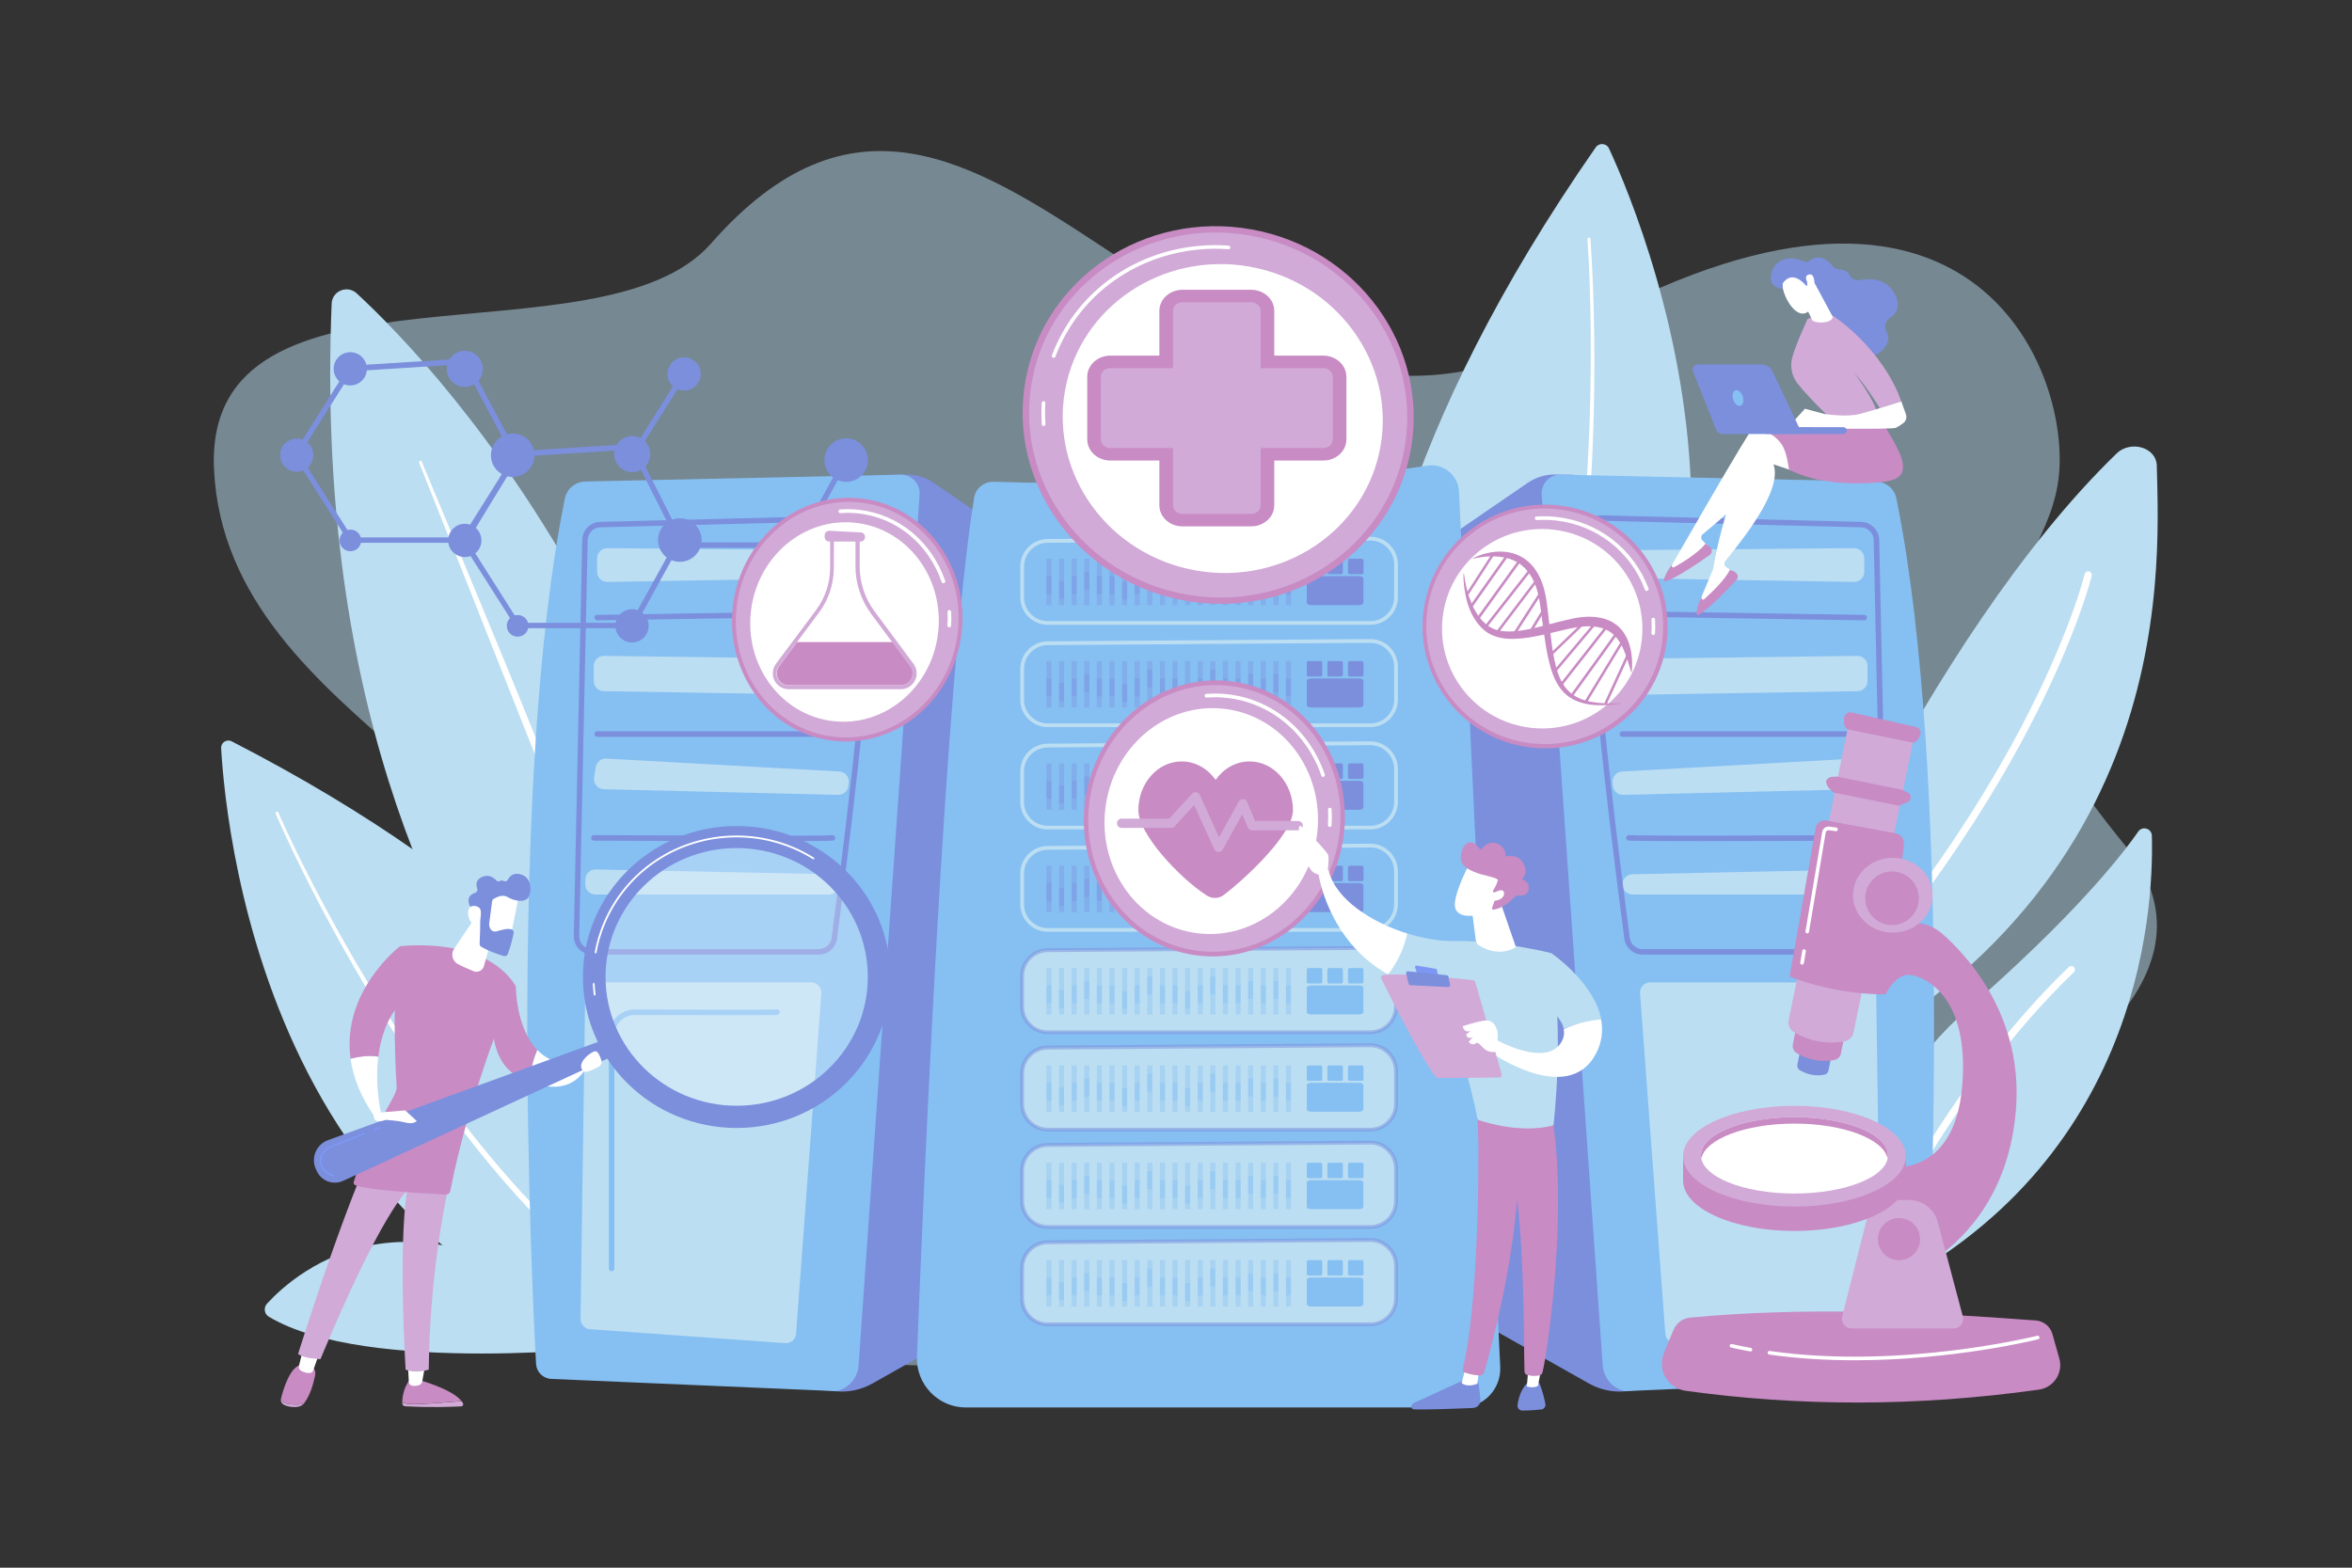 <?xml version="1.0" encoding="utf-8"?>
<!-- Generator: Adobe Illustrator 26.0.2, SVG Export Plug-In . SVG Version: 6.00 Build 0)  -->
<svg version="1.1" xmlns="http://www.w3.org/2000/svg" xmlns:xlink="http://www.w3.org/1999/xlink" x="0px" y="0px"
	 viewBox="0 0 2475 1650" style="enable-background:new 0 0 2475 1650;" xml:space="preserve">
<rect x="0" y="0" width="2475" height="1650" fill="#333333" stroke="none"/>
<style type="text/css">
	.st0{opacity:0.5;fill:#BBDEF2;}
	.st1{fill:#BBDEF2;}
	.st2{fill:#FFFFFF;}
	.st3{fill:#7B8FDD;}
	.st4{fill:#86BFF2;}
	.st5{opacity:0.37;fill:#7B8FDD;}
	.st6{opacity:0.5;fill:#7B8FDD;}
	.st7{opacity:0.37;fill:#86BFF2;}
	.st8{fill:#C88BC4;}
	.st9{fill:#D1AAD7;}
	.st10{opacity:0.28;fill:#FFFFFF;}
	.st11{fill:#7D97F4;}
</style>
<g id="Background">
</g>
<g id="Illustration">
	<g>
		<path class="st0" d="M748.1,256.4c-115.8,131.9-533.6,0-522.9,237.2c12.5,277.7,421.5,348.6,295,547.5s24.8,413.9,554,395.6
			c529.2-18.3,1374.2-286.1,1162-546.9c-212.3-260.7-75.9-278.1-69.1-396c6.9-117.9-103.8-373.2-508-147.1S1041.4-77.6,748.1,256.4z
			"/>
		<g>
			<path class="st1" d="M232.7,787.4c5,89.1,55.1,606.7,549.2,646.8c0,0,54.7-349.2-538.2-654C238.5,777.6,232.4,781.6,232.7,787.4z
				"/>
			<path class="st2" d="M292.8,855.1c12.2,27.7,25.8,55,39.8,81.9c14,26.9,28.8,53.5,44.1,79.7c15.4,26.2,31.4,51.9,48.1,77.3
				c16.7,25.3,34.1,50.2,52.4,74.4c36.5,48.4,76.2,94.6,120.2,136.2l4.1,3.9c1.4,1.3,2.8,2.5,4.2,3.8l8.5,7.6l8.5,7.6
				c2.8,2.5,5.8,4.9,8.7,7.3c5.9,4.8,11.6,9.7,17.5,14.4l18.1,13.7c24.5,17.7,50.1,33.8,77,47.5l0.1,0c1.9,1,2.6,3.3,1.7,5.2
				c-1,1.9-3.3,2.6-5.2,1.7l0,0c-27.2-14.1-53.1-30.6-77.7-48.6l-18.2-13.9c-6-4.8-11.7-9.8-17.6-14.6c-2.9-2.5-5.9-4.8-8.7-7.4
				l-8.5-7.7l-8.5-7.7c-1.4-1.3-2.8-2.5-4.2-3.9l-4.1-4c-44.1-42.2-83.7-88.8-120-137.7c-18.3-24.4-35.5-49.5-52.1-75
				c-16.6-25.5-32.6-51.4-47.8-77.8c-15.2-26.3-29.8-53-43.7-80.1c-13.9-27.1-27.2-54.4-39.4-82.4c-0.4-0.8,0-1.8,0.8-2.1
				C291.4,853.9,292.4,854.3,292.8,855.1L292.8,855.1z"/>
		</g>
		<path class="st1" d="M280.9,1372.2c30.2-33.1,161.8-150,372.3,44.6c0,0-267.1,31.1-370.4-31C278,1382.9,277.2,1376.3,280.9,1372.2
			z"/>
		<g>
			<path class="st1" d="M820.2,1370.1c0,0-503.9-249.6-471.2-1050.5c0.5-13.4,16.5-19.9,26.3-10.9
				C466.7,393.2,782.1,728.9,820.2,1370.1z"/>
			<path class="st2" d="M443.8,485.9c27.1,64.9,54.2,129.9,81,195c13.4,32.5,26.7,65.1,39.9,97.8l19.7,49l19.4,49.1
				c25.7,65.5,51.6,131,76.4,196.9c25,65.8,49.6,131.8,72.6,198.3c0.3,0.7-0.1,1.6-0.9,1.8c-0.7,0.3-1.5-0.1-1.8-0.9l-18.6-49.4
				l-18.9-49.3l-19-49.2c-6.3-16.4-12.7-32.8-19.2-49.2l-38.6-98.2l-38.9-98.1l-39-98.1l-38.9-98.1
				c-25.9-65.4-51.7-130.9-77.9-196.2c-0.3-0.8,0.1-1.7,0.8-2C442.6,484.8,443.5,485.2,443.8,485.9z"/>
		</g>
		<g>
			<path class="st1" d="M1693.2,156.4c40.6,87.8,255.9,608.7-196.5,898.5c0,0-230-306.4,182.4-899.7
				C1682.7,149.9,1690.6,150.6,1693.2,156.4z"/>
			<path class="st2" d="M1673.6,251.5c2.3,31.9,3.4,63.7,3.9,95.6c0.5,31.9,0.3,63.8-0.6,95.7c-0.8,31.9-2.5,63.7-4.8,95.5
				c-2.4,31.8-5.3,63.6-9.4,95.2c-8,63.3-19.6,126.2-36.5,187.9l-1.5,5.8l-1.7,5.7l-3.4,11.5l-3.4,11.5c-1.1,3.8-2.5,7.6-3.7,11.4
				c-2.6,7.6-5,15.2-7.7,22.7l-8.5,22.5c-11.8,29.7-25.3,58.9-41,86.9c-1,1.8-3.4,2.5-5.2,1.5c-1.8-1-2.5-3.4-1.5-5.2l0,0l0,0
				c15.6-27.5,29.1-56.3,41-85.7l8.5-22.2c2.7-7.4,5.2-15,7.8-22.5c1.3-3.8,2.6-7.5,3.8-11.3l3.5-11.4l3.5-11.4l1.7-5.7l1.6-5.7
				c17.2-61.2,29-123.8,37.4-186.8c4.3-31.5,7.4-63.2,10-94.9c2.5-31.7,4.3-63.5,5.4-95.3c1-31.8,1.4-63.6,1.1-95.5
				c-0.4-31.8-1.2-63.7-3.4-95.4l0,0c-0.1-0.9,0.6-1.7,1.5-1.7C1672.7,249.9,1673.5,250.6,1673.6,251.5z"/>
		</g>
		<g>
			<path class="st1" d="M1827.3,1147c38.5-96,198.5-474.6,400.1-669.8c14.4-13.9,41.8-6.8,42.2,13.1
				c2.8,115.6,23.3,478.7-428.4,670.7C1832.5,1164.7,1823.8,1155.8,1827.3,1147z"/>
			<path class="st2" d="M1842.5,1150.3c-1,0-2-0.4-2.7-1.1c-1.5-1.5-1.5-3.9,0-5.4c152.4-151.1,240.6-289.9,287.7-379.7
				c50.9-97.2,66.1-159.3,66.2-159.9c0.5-2.1,2.6-3.3,4.6-2.8c2.1,0.5,3.3,2.6,2.8,4.6c-0.1,0.6-15.5,63.7-66.9,161.7
				c-47.3,90.3-135.9,229.8-289.1,381.6C1844.4,1149.9,1843.5,1150.3,1842.5,1150.3z"/>
		</g>
		<g>
			<path class="st1" d="M1957.9,1369.7c-8.1,3.7-17.3-2.1-17.6-10.9c-1.8-48.9,5.6-187.6,132.7-299
				c107.3-94.1,156.6-155.3,177.1-184.6c4.3-6.2,14-3.3,14.3,4.3C2266.6,962.8,2250.6,1236.5,1957.9,1369.7z"/>
			<path class="st2" d="M1950.2,1361.7c-0.5,0-1-0.1-1.5-0.3c-1.9-0.8-2.8-3.1-2-5c0.9-2,86.9-201,230.3-338.6
				c1.5-1.5,4-1.4,5.4,0.1c1.5,1.5,1.4,4-0.1,5.4c-142.2,136.5-227.7,334.1-228.5,336.1C1953.1,1360.8,1951.7,1361.7,1950.2,1361.7z
				"/>
		</g>
		<g>
			<g>
				<path class="st3" d="M1071.9,569.5l-89.4-61.3c-8.6-5.9-18.8-9-29.2-8.8l-19.6,0.3c0,0-96.2,611-84.4,870.2
					c1,22.9,6.4,92,6.4,92s11.8,1.4,24.6,2.5c13.2,1.1,26.3-1.8,37.8-8.3l127.8-72L1071.9,569.5z"/>
				<path class="st4" d="M615.7,506.8l331.9-7.2c11.6-0.3,21,9.5,20.1,21.1l-64.2,916.4c-0.9,13.1-10.3,24.1-23.2,27.1l0,0
					L580,1451.3c-8.6-0.4-15.4-7.2-15.9-15.7c-5.1-95-29.4-616.3,30.3-910.9C596.5,514.5,605.3,507.1,615.7,506.8z"/>
				<path class="st1" d="M907.6,590.4l-0.4,7.7c-0.3,5.6-4.9,10.1-10.5,10.1l-257.5,4.3c-6,0.1-10.9-4.7-10.9-10.7v-14.2
					c0-5.9,4.8-10.7,10.8-10.7l257.8,2.3C903.1,579.3,907.9,584.4,907.6,590.4z"/>
				<path class="st1" d="M897.5,705.4l-1.8,16.6c-0.6,5.5-5.3,9.6-10.8,9.5l-249.6-4c-5.8-0.1-10.5-4.8-10.5-10.7V701
					c0-6,4.9-10.8,10.8-10.7l251.4,3.2C893.4,693.7,898.2,699.1,897.5,705.4z"/>
				<path class="st1" d="M893.1,824.2l-0.4,3.2c-0.7,5.4-5.4,9.4-10.8,9.2l-246.5-5.9c-6.5-0.2-11.3-6-10.3-12.4l1.8-11
					c0.9-5.4,5.7-9.2,11.1-8.9l245.2,13.6C889.4,812.4,894,818,893.1,824.2z"/>
				<path class="st1" d="M882.7,932.1L882.7,932.1c-0.6,5.4-5.2,9.4-10.6,9.4H626.6c-5.9,0-10.7-4.8-10.7-10.7v-5
					c0-6,4.9-10.8,10.9-10.7l245.5,5C878.6,920.3,883.5,925.8,882.7,932.1z"/>
				<path class="st1" d="M864.3,1045.4l-26.6,358.4c-0.4,5.9-5.5,10.3-11.4,9.9L620.8,1399c-5.6-0.4-10-5.1-9.9-10.8l4.9-343.7
					c0.1-5.8,4.8-10.5,10.7-10.5h227.2C859.8,1033.9,864.7,1039.2,864.3,1045.4z"/>
				<path class="st4" d="M643.6,1338c-1.6,0-2.9-1.3-2.9-2.9v-245.3c0-7.3,2.9-14.2,8-19.4c5.2-5.1,12-7.9,19.3-7.9c0,0,0.1,0,0.1,0
					c89.9,0.4,145.6,0.4,149-0.1c1.5-0.3,3,0.6,3.4,2.2c0.4,1.5-0.7,3.1-2.2,3.5c-2.5,0.6-53,0.6-150.2,0.2c0,0-0.1,0-0.1,0
					c-5.7,0-11.1,2.2-15.2,6.3c-4.1,4.1-6.3,9.5-6.3,15.3v245.3C646.5,1336.7,645.2,1338,643.6,1338z"/>
				<path class="st3" d="M861.6,1004.7H623.1c-5.2,0-10.2-2.1-13.8-5.8c-3.7-3.8-5.6-8.7-5.5-13.9l8.9-416.8
					c0.2-10.4,8.5-18.7,18.9-18.9l272.1-6.9c5.4-0.1,10.6,2,14.4,5.8c3.7,3.8,5.7,9.1,5.5,14.5C917.6,677,904,812.1,880.8,987.9
					C879.5,997.5,871.3,1004.7,861.6,1004.7z M903.8,548.1L631.7,555c-7.3,0.2-13.1,6-13.3,13.3l-8.9,416.8
					c-0.1,3.7,1.3,7.2,3.9,9.8c2.6,2.6,6,4.1,9.7,4.1h238.5c6.8,0,12.6-5.1,13.5-11.8c23.2-175.6,36.8-310.6,42.6-424.8
					c0.2-3.8-1.2-7.4-3.8-10.2C911.2,549.5,907.6,548,903.8,548.1L903.8,548.1z"/>
				<path class="st3" d="M628.4,652.9c-1.6,0-2.8-1.3-2.9-2.8c0-1.6,1.2-2.9,2.8-2.9l277.6-4.4c0,0,0,0,0,0c1.6,0,2.8,1.3,2.9,2.8
					c0,1.6-1.2,2.9-2.8,2.9L628.4,652.9C628.4,652.9,628.4,652.9,628.4,652.9z"/>
				<path class="st3" d="M882.8,775.5H628.4c-1.6,0-2.9-1.3-2.9-2.9c0-1.6,1.3-2.9,2.9-2.9h254.4c1.6,0,2.9,1.3,2.9,2.9
					C885.7,774.2,884.4,775.5,882.8,775.5z"/>
				<path class="st3" d="M802.8,885.3c-61.1,0-143.1-0.4-177.9-0.5c-1.6,0-2.9-1.3-2.9-2.9c0-1.6,1.3-2.9,2.9-2.9c0,0,0,0,0,0
					c67.3,0.3,243.1,1,250.5,0.1c1.5-0.3,2.9,0.5,3.4,2c0.5,1.5-0.4,3.1-1.9,3.6C875.2,885.1,843.7,885.3,802.8,885.3z"/>
			</g>
			<g>
				<path class="st3" d="M1518.2,569.5l89.4-61.3c8.6-5.9,18.8-9,29.2-8.8l19.6,0.3c0,0,96.2,611,84.4,870.2c-1,22.9-6.4,92-6.4,92
					s-11.8,1.4-24.6,2.5c-13.2,1.1-26.3-1.8-37.8-8.3l-127.8-72L1518.2,569.5z"/>
				<path class="st4" d="M1974.3,506.8l-331.9-7.2c-11.6-0.3-21,9.5-20.1,21.1l64.2,916.4c0.9,13.1,10.3,24.1,23.2,27.1l0,0
					l300.4-12.9c8.6-0.4,15.4-7.2,15.9-15.7c5.1-95,29.4-616.3-30.4-910.9C1993.6,514.5,1984.7,507.1,1974.3,506.8z"/>
				<path class="st1" d="M1682.5,590.4l0.4,7.7c0.3,5.6,4.9,10.1,10.5,10.1l257.5,4.3c6,0.1,10.9-4.7,10.9-10.7v-14.2
					c0-5.9-4.8-10.7-10.8-10.7l-257.8,2.3C1687,579.3,1682.2,584.4,1682.5,590.4z"/>
				<path class="st1" d="M1692.5,705.4l1.8,16.6c0.6,5.5,5.3,9.6,10.8,9.5l249.6-4c5.8-0.1,10.5-4.8,10.5-10.7V701
					c0-6-4.9-10.8-10.8-10.7l-251.4,3.2C1696.7,693.7,1691.8,699.1,1692.5,705.4z"/>
				<path class="st1" d="M1696.9,824.2l0.4,3.2c0.7,5.4,5.4,9.4,10.8,9.2l246.5-5.9c6.5-0.2,11.3-6,10.3-12.4l-1.8-11
					c-0.9-5.4-5.7-9.2-11.1-8.9l-245.2,13.6C1700.7,812.4,1696.1,818,1696.9,824.2z"/>
				<path class="st1" d="M1707.4,932.1L1707.4,932.1c0.6,5.4,5.2,9.4,10.6,9.4h245.5c5.9,0,10.7-4.8,10.7-10.7v-5
					c0-6-4.9-10.8-10.9-10.7l-245.5,5C1711.4,920.3,1706.6,925.8,1707.4,932.1z"/>
				<path class="st1" d="M1725.8,1045.4l26.6,358.4c0.4,5.9,5.5,10.3,11.4,9.9l205.5-14.7c5.6-0.4,10-5.1,9.9-10.8l-4.9-343.7
					c-0.1-5.8-4.8-10.5-10.7-10.5h-227.2C1730.2,1033.9,1725.3,1039.2,1725.8,1045.4z"/>
				<g>
					<g>
						<g>
							<path class="st1" d="M1946.5,1338c-1.6,0-2.9-1.3-2.9-2.9v-245.3c0-5.8-2.3-11.2-6.3-15.3c-4.1-4-9.5-6.3-15.2-6.3
								c0,0-0.1,0-0.1,0c-97.2,0.4-147.7,0.4-150.2-0.2c-1.5-0.4-2.5-1.9-2.2-3.4c0.3-1.5,1.8-2.5,3.3-2.2c3.7,0.4,59.3,0.5,149,0.1
								c7.2-0.1,14.2,2.8,19.4,7.9c5.2,5.2,8,12,8,19.4v245.3C1949.3,1336.7,1948.1,1338,1946.5,1338z"/>
						</g>
						<g>
							<g>
								<path class="st3" d="M1967,1004.7h-238.5c-9.7,0-17.9-7.2-19.2-16.8c-23.3-175.8-36.8-310.9-42.7-425.2
									c-0.3-5.4,1.7-10.6,5.5-14.5c3.7-3.8,8.9-6,14.4-5.8l272.1,6.9c10.3,0.3,18.6,8.6,18.9,18.9l8.9,416.8
									c0.1,5.2-1.8,10.2-5.5,13.9C1977.2,1002.7,1972.2,1004.7,1967,1004.7z M1685.9,548.1c-3.7,0-7.1,1.5-9.7,4.1
									c-2.7,2.7-4,6.4-3.8,10.2c5.8,114.2,19.4,249.1,42.6,424.8c0.9,6.7,6.7,11.8,13.5,11.8H1967c3.7,0,7.1-1.5,9.7-4.1
									c2.6-2.6,4-6.1,3.9-9.8l-8.9-416.8c-0.2-7.3-6-13.1-13.3-13.3l-272.1-6.9C1686.2,548.1,1686.1,548.1,1685.9,548.1z"/>
							</g>
						</g>
						<g>
							<path class="st3" d="M1961.7,652.9C1961.6,652.9,1961.6,652.9,1961.7,652.9l-277.6-4.4c-1.6,0-2.9-1.3-2.8-2.9
								c0-1.6,1.3-2.8,2.9-2.8c0,0,0,0,0,0l277.6,4.4c1.6,0,2.9,1.3,2.8,2.9C1964.5,651.6,1963.2,652.9,1961.7,652.9z"/>
						</g>
						<g>
							<path class="st3" d="M1961.6,775.5h-254.4c-1.6,0-2.9-1.3-2.9-2.9c0-1.6,1.3-2.9,2.9-2.9h254.4c1.6,0,2.9,1.3,2.9,2.9
								C1964.5,774.2,1963.2,775.5,1961.6,775.5z"/>
						</g>
						<g>
							<path class="st3" d="M1787.3,885.3c-40.9,0-72.5-0.2-74.1-0.7c-1.5-0.5-2.4-2.1-1.9-3.6c0.4-1.4,1.9-2.3,3.4-2
								c7.4,0.9,183.2,0.3,250.5-0.1c0,0,0,0,0,0c1.6,0,2.9,1.3,2.9,2.9c0,1.6-1.3,2.9-2.9,2.9
								C1930.4,884.9,1848.4,885.3,1787.3,885.3z"/>
						</g>
					</g>
				</g>
			</g>
			<g>
				<path class="st4" d="M1538,1481.4h-521.5c-29.3,0-52.8-24.4-51.6-53.7c6.7-172.8,29.6-714.3,60.1-903.6
					c1.6-10.1,10.5-17.4,20.7-17.1c65.5,2.1,298.6,7.5,456.2-16.9c17.1-2.6,32.6,10.1,33.4,27.3l43.4,921.4
					C1579.7,1462,1561.2,1481.4,1538,1481.4z"/>
				<g>
					<path class="st1" d="M1073.6,628.7v-32.4c0-15.9,12.9-28.9,28.8-29l339.4-2.4c0.1,0,0.1,0,0.2,0c7.7,0,15,3,20.4,8.4
						c5.5,5.5,8.6,12.8,8.6,20.6v34.7c0,16-13,29-29,29h-339.4C1086.7,657.7,1073.6,644.7,1073.6,628.7z M1441.9,568.9l-339.4,2.4
						c-13.7,0.1-24.9,11.3-24.9,25v32.4c0,13.8,11.2,25,25,25h339.4c13.8,0,25-11.2,25-25v-34.7c0-6.7-2.6-13-7.4-17.8
						c-4.7-4.7-11-7.3-17.6-7.3C1442,568.9,1442,568.9,1441.9,568.9z"/>
					<g>
						<g>
							<g>
								<path class="st3" d="M1379.7,606.4h50.4c2.6,0,4.6,1.1,4.6,2.5v25.5c0,1.4-2.1,2.5-4.6,2.5h-50.4c-2.6,0-4.6-1.1-4.6-2.5
									v-25.5C1375.1,607.5,1377.2,606.4,1379.7,606.4z"/>
								<path class="st3" d="M1419.8,588.1h13.7c0.7,0,1.3,1,1.3,2.3v11.6c0,1.3-0.6,2.3-1.3,2.3h-13.7c-0.7,0-1.3-1-1.3-2.3v-11.6
									C1418.5,589.1,1419.1,588.1,1419.8,588.1z"/>
								<path class="st3" d="M1398.1,588.1h13.7c0.7,0,1.3,1,1.3,2.3v11.6c0,1.3-0.6,2.3-1.3,2.3h-13.7c-0.7,0-1.3-1-1.3-2.3v-11.6
									C1396.8,589.1,1397.4,588.1,1398.1,588.1z"/>
								<path class="st3" d="M1376.4,588.1h13.7c0.7,0,1.3,1,1.3,2.3v11.6c0,1.3-0.6,2.3-1.3,2.3h-13.7c-0.7,0-1.3-1-1.3-2.3v-11.6
									C1375.1,589.1,1375.7,588.1,1376.4,588.1z"/>
							</g>
						</g>
						<g>
							<g>
								<rect x="1353.2" y="588.1" class="st5" width="5.3" height="48.8"/>
								<rect x="1340" y="588.1" class="st5" width="5.3" height="48.8"/>
								<rect x="1326.7" y="588.1" class="st5" width="5.3" height="48.8"/>
								<rect x="1313.4" y="588.1" class="st5" width="5.3" height="48.8"/>
								<rect x="1300.2" y="588.1" class="st5" width="5.3" height="48.8"/>
								<rect x="1286.9" y="588.1" class="st5" width="5.3" height="48.8"/>
								<rect x="1273.6" y="588.1" class="st5" width="5.3" height="48.8"/>
								<rect x="1260.4" y="588.1" class="st5" width="5.3" height="48.8"/>
								<rect x="1247.1" y="588.1" class="st5" width="5.3" height="48.8"/>
								<rect x="1233.8" y="588.1" class="st5" width="5.3" height="48.8"/>
								<rect x="1220.6" y="588.1" class="st5" width="5.3" height="48.8"/>
								<rect x="1207.3" y="588.1" class="st5" width="5.3" height="48.8"/>
								<rect x="1194" y="588.1" class="st5" width="5.3" height="48.8"/>
								<rect x="1180.8" y="588.1" class="st5" width="5.3" height="48.8"/>
								<rect x="1167.5" y="588.1" class="st5" width="5.3" height="48.8"/>
								<rect x="1154.2" y="588.1" class="st5" width="5.3" height="48.8"/>
								<rect x="1141" y="588.1" class="st5" width="5.3" height="48.8"/>
								<rect x="1127.7" y="588.1" class="st5" width="5.3" height="48.8"/>
								<rect x="1114.4" y="588.1" class="st5" width="5.3" height="48.8"/>
								<rect x="1101.2" y="588.1" class="st5" width="5.3" height="48.8"/>
							</g>
						</g>
						<g>
							<g>
								<rect x="1353.2" y="606.4" class="st5" width="5.3" height="18.8"/>
								<rect x="1340" y="601.9" class="st5" width="5.3" height="18.8"/>
								<rect x="1326.7" y="606.4" class="st5" width="5.3" height="18.8"/>
								<rect x="1313.4" y="601.9" class="st5" width="5.3" height="18.8"/>
								<rect x="1300.2" y="606.4" class="st5" width="5.3" height="18.8"/>
								<rect x="1286.9" y="606.4" class="st5" width="5.3" height="18.8"/>
								<rect x="1273.6" y="597" class="st5" width="5.3" height="18.8"/>
								<rect x="1260.4" y="606.4" class="st5" width="5.3" height="18.8"/>
								<rect x="1247.1" y="612.2" class="st5" width="5.3" height="18.8"/>
								<rect x="1233.8" y="606.4" class="st5" width="5.3" height="18.8"/>
								<rect x="1220.6" y="606.4" class="st5" width="5.3" height="18.8"/>
								<rect x="1207.3" y="597" class="st5" width="5.3" height="18.8"/>
								<rect x="1194" y="606.4" class="st5" width="5.3" height="18.8"/>
								<rect x="1180.8" y="612.2" class="st5" width="5.3" height="18.8"/>
								<rect x="1167.5" y="606.4" class="st5" width="5.3" height="18.8"/>
								<rect x="1154.2" y="606.4" class="st5" width="5.3" height="18.8"/>
								<rect x="1141" y="601.9" class="st5" width="5.3" height="18.8"/>
								<rect x="1127.7" y="606.4" class="st5" width="5.3" height="18.8"/>
								<rect x="1114.4" y="611.3" class="st5" width="5.3" height="18.8"/>
								<rect x="1101.2" y="606.4" class="st5" width="5.3" height="18.8"/>
							</g>
						</g>
					</g>
				</g>
				<g>
					<path class="st1" d="M1073.6,736.4V704c0-15.9,12.9-28.9,28.8-29l339.4-2.4c0.1,0,0.1,0,0.2,0c7.7,0,15,3,20.4,8.4
						c5.5,5.5,8.6,12.8,8.6,20.6v34.7c0,16-13,29-29,29h-339.4C1086.7,765.4,1073.6,752.4,1073.6,736.4z M1441.9,676.6l-339.4,2.4
						c-13.7,0.1-24.9,11.3-24.9,25v32.4c0,13.8,11.2,25,25,25h339.4c13.8,0,25-11.2,25-25v-34.7c0-6.7-2.6-13-7.4-17.8
						c-4.7-4.7-11-7.3-17.6-7.3C1442,676.6,1442,676.6,1441.9,676.6z"/>
					<g>
						<g>
							<g>
								<path class="st3" d="M1379.7,714.1h50.4c2.6,0,4.6,1.1,4.6,2.5v25.5c0,1.4-2.1,2.5-4.6,2.5h-50.4c-2.6,0-4.6-1.1-4.6-2.5
									v-25.5C1375.1,715.2,1377.2,714.1,1379.7,714.1z"/>
								<path class="st3" d="M1419.8,695.8h13.7c0.7,0,1.3,1,1.3,2.3v11.6c0,1.3-0.6,2.3-1.3,2.3h-13.7c-0.7,0-1.3-1-1.3-2.3v-11.6
									C1418.5,696.8,1419.1,695.8,1419.8,695.8z"/>
								<path class="st3" d="M1398.1,695.8h13.7c0.7,0,1.3,1,1.3,2.3v11.6c0,1.3-0.6,2.3-1.3,2.3h-13.7c-0.7,0-1.3-1-1.3-2.3v-11.6
									C1396.8,696.8,1397.4,695.8,1398.1,695.8z"/>
								<path class="st3" d="M1376.4,695.8h13.7c0.7,0,1.3,1,1.3,2.3v11.6c0,1.3-0.6,2.3-1.3,2.3h-13.7c-0.7,0-1.3-1-1.3-2.3v-11.6
									C1375.1,696.8,1375.7,695.8,1376.4,695.8z"/>
							</g>
						</g>
						<g>
							<g>
								<rect x="1353.2" y="695.8" class="st5" width="5.3" height="48.8"/>
								<rect x="1340" y="695.8" class="st5" width="5.3" height="48.8"/>
								<rect x="1326.7" y="695.8" class="st5" width="5.3" height="48.8"/>
								<rect x="1313.4" y="695.8" class="st5" width="5.3" height="48.8"/>
								<rect x="1300.2" y="695.8" class="st5" width="5.3" height="48.8"/>
								<rect x="1286.9" y="695.8" class="st5" width="5.3" height="48.8"/>
								<rect x="1273.6" y="695.8" class="st5" width="5.3" height="48.8"/>
								<rect x="1260.4" y="695.8" class="st5" width="5.3" height="48.8"/>
								<rect x="1247.1" y="695.8" class="st5" width="5.3" height="48.8"/>
								<rect x="1233.8" y="695.8" class="st5" width="5.3" height="48.8"/>
								<rect x="1220.6" y="695.8" class="st5" width="5.3" height="48.8"/>
								<rect x="1207.3" y="695.8" class="st5" width="5.3" height="48.8"/>
								<rect x="1194" y="695.8" class="st5" width="5.3" height="48.8"/>
								<rect x="1180.8" y="695.8" class="st5" width="5.3" height="48.8"/>
								<rect x="1167.5" y="695.8" class="st5" width="5.3" height="48.8"/>
								<rect x="1154.2" y="695.8" class="st5" width="5.3" height="48.8"/>
								<rect x="1141" y="695.8" class="st5" width="5.3" height="48.8"/>
								<rect x="1127.7" y="695.8" class="st5" width="5.3" height="48.8"/>
								<rect x="1114.4" y="695.8" class="st5" width="5.3" height="48.8"/>
								<rect x="1101.2" y="695.8" class="st5" width="5.3" height="48.8"/>
							</g>
						</g>
						<g>
							<g>
								<rect x="1353.2" y="714.1" class="st5" width="5.3" height="18.8"/>
								<rect x="1340" y="709.6" class="st5" width="5.3" height="18.8"/>
								<rect x="1326.7" y="714.1" class="st5" width="5.3" height="18.8"/>
								<rect x="1313.4" y="709.6" class="st5" width="5.3" height="18.8"/>
								<rect x="1300.2" y="714.1" class="st5" width="5.3" height="18.8"/>
								<rect x="1286.9" y="714.1" class="st5" width="5.3" height="18.8"/>
								<rect x="1273.6" y="704.7" class="st5" width="5.3" height="18.8"/>
								<rect x="1260.4" y="714.1" class="st5" width="5.3" height="18.8"/>
								<rect x="1247.1" y="719.9" class="st5" width="5.3" height="18.8"/>
								<rect x="1233.8" y="714.1" class="st5" width="5.3" height="18.8"/>
								<rect x="1220.6" y="714.1" class="st5" width="5.3" height="18.8"/>
								<rect x="1207.3" y="704.7" class="st5" width="5.3" height="18.8"/>
								<rect x="1194" y="714.1" class="st5" width="5.3" height="18.8"/>
								<rect x="1180.8" y="719.9" class="st5" width="5.3" height="18.8"/>
								<rect x="1167.5" y="714.1" class="st5" width="5.3" height="18.8"/>
								<rect x="1154.2" y="714.1" class="st5" width="5.3" height="18.8"/>
								<rect x="1141" y="709.6" class="st5" width="5.3" height="18.8"/>
								<rect x="1127.7" y="714.1" class="st5" width="5.3" height="18.8"/>
								<rect x="1114.4" y="719" class="st5" width="5.3" height="18.8"/>
								<rect x="1101.2" y="714.1" class="st5" width="5.3" height="18.8"/>
							</g>
						</g>
					</g>
				</g>
				<g>
					<path class="st1" d="M1073.6,844.1v-32.4c0-15.9,12.9-28.9,28.8-29l339.4-2.4c0.1,0,0.1,0,0.2,0c7.7,0,15,3,20.4,8.4
						c5.5,5.5,8.6,12.8,8.6,20.6v34.7c0,16-13,29-29,29h-339.4C1086.7,873.1,1073.6,860.1,1073.6,844.1z M1441.9,784.3l-339.4,2.4
						c-13.7,0.1-24.9,11.3-24.9,25v32.4c0,13.8,11.2,25,25,25h339.4c13.8,0,25-11.2,25-25v-34.7c0-6.7-2.6-13-7.4-17.8
						c-4.7-4.7-11-7.3-17.6-7.3C1442,784.3,1442,784.3,1441.9,784.3z"/>
					<g>
						<g>
							<g>
								<path class="st3" d="M1379.7,821.8h50.4c2.6,0,4.6,1.1,4.6,2.5v25.5c0,1.4-2.1,2.5-4.6,2.5h-50.4c-2.6,0-4.6-1.1-4.6-2.5
									v-25.5C1375.1,822.9,1377.2,821.8,1379.7,821.8z"/>
								<path class="st3" d="M1419.8,803.5h13.7c0.7,0,1.3,1,1.3,2.3v11.6c0,1.3-0.6,2.3-1.3,2.3h-13.7c-0.7,0-1.3-1-1.3-2.3v-11.6
									C1418.5,804.5,1419.1,803.5,1419.8,803.5z"/>
								<path class="st3" d="M1398.1,803.5h13.7c0.7,0,1.3,1,1.3,2.3v11.6c0,1.3-0.6,2.3-1.3,2.3h-13.7c-0.7,0-1.3-1-1.3-2.3v-11.6
									C1396.8,804.5,1397.4,803.5,1398.1,803.5z"/>
								<path class="st3" d="M1376.4,803.5h13.7c0.7,0,1.3,1,1.3,2.3v11.6c0,1.3-0.6,2.3-1.3,2.3h-13.7c-0.7,0-1.3-1-1.3-2.3v-11.6
									C1375.1,804.5,1375.7,803.5,1376.4,803.5z"/>
							</g>
						</g>
						<g>
							<g>
								<rect x="1353.2" y="803.5" class="st5" width="5.3" height="48.8"/>
								<rect x="1340" y="803.5" class="st5" width="5.3" height="48.8"/>
								<rect x="1326.7" y="803.5" class="st5" width="5.3" height="48.8"/>
								<rect x="1313.4" y="803.5" class="st5" width="5.3" height="48.8"/>
								<rect x="1300.2" y="803.5" class="st5" width="5.3" height="48.8"/>
								<rect x="1286.9" y="803.5" class="st5" width="5.3" height="48.8"/>
								<rect x="1273.6" y="803.5" class="st5" width="5.3" height="48.8"/>
								<rect x="1260.4" y="803.5" class="st5" width="5.3" height="48.8"/>
								<rect x="1247.1" y="803.5" class="st5" width="5.3" height="48.8"/>
								<rect x="1233.8" y="803.5" class="st5" width="5.3" height="48.8"/>
								<rect x="1220.6" y="803.5" class="st5" width="5.3" height="48.8"/>
								<rect x="1207.3" y="803.5" class="st5" width="5.3" height="48.8"/>
								<rect x="1194" y="803.5" class="st5" width="5.3" height="48.8"/>
								<rect x="1180.8" y="803.5" class="st5" width="5.3" height="48.8"/>
								<rect x="1167.5" y="803.5" class="st5" width="5.3" height="48.8"/>
								<rect x="1154.2" y="803.5" class="st5" width="5.3" height="48.8"/>
								<rect x="1141" y="803.5" class="st5" width="5.3" height="48.8"/>
								<rect x="1127.7" y="803.5" class="st5" width="5.3" height="48.8"/>
								<rect x="1114.4" y="803.5" class="st5" width="5.3" height="48.8"/>
								<rect x="1101.2" y="803.5" class="st5" width="5.3" height="48.8"/>
							</g>
						</g>
						<g>
							<g>
								<rect x="1353.2" y="821.8" class="st5" width="5.3" height="18.8"/>
								<rect x="1340" y="817.3" class="st5" width="5.3" height="18.8"/>
								<rect x="1326.7" y="821.8" class="st5" width="5.3" height="18.8"/>
								<rect x="1313.4" y="817.3" class="st5" width="5.3" height="18.8"/>
								<rect x="1300.2" y="821.8" class="st5" width="5.3" height="18.8"/>
								<rect x="1286.9" y="821.8" class="st5" width="5.3" height="18.8"/>
								<rect x="1273.6" y="812.4" class="st5" width="5.3" height="18.8"/>
								<rect x="1260.4" y="821.8" class="st5" width="5.3" height="18.8"/>
								<rect x="1247.1" y="827.6" class="st5" width="5.3" height="18.8"/>
								<rect x="1233.8" y="821.8" class="st5" width="5.3" height="18.8"/>
								<rect x="1220.6" y="821.8" class="st5" width="5.3" height="18.8"/>
								<rect x="1207.3" y="812.4" class="st5" width="5.3" height="18.8"/>
								<rect x="1194" y="821.8" class="st5" width="5.3" height="18.8"/>
								<rect x="1180.8" y="827.6" class="st5" width="5.3" height="18.8"/>
								<rect x="1167.5" y="821.8" class="st5" width="5.3" height="18.8"/>
								<rect x="1154.2" y="821.8" class="st5" width="5.3" height="18.8"/>
								<rect x="1141" y="817.3" class="st5" width="5.3" height="18.8"/>
								<rect x="1127.7" y="821.8" class="st5" width="5.3" height="18.8"/>
								<rect x="1114.4" y="826.7" class="st5" width="5.3" height="18.8"/>
								<rect x="1101.2" y="821.8" class="st5" width="5.3" height="18.8"/>
							</g>
						</g>
					</g>
				</g>
				<g>
					<path class="st1" d="M1073.6,951.8v-32.4c0-15.9,12.9-28.9,28.8-29l339.4-2.4c0.1,0,0.1,0,0.2,0c7.7,0,15,3,20.4,8.4
						c5.5,5.5,8.6,12.8,8.6,20.6v34.7c0,16-13,29-29,29h-339.4C1086.7,980.8,1073.6,967.8,1073.6,951.8z M1441.9,892l-339.4,2.4
						c-13.7,0.1-24.9,11.3-24.9,25v32.4c0,13.8,11.2,25,25,25h339.4c13.8,0,25-11.2,25-25V917c0-6.7-2.6-13-7.4-17.8
						c-4.7-4.7-11-7.3-17.6-7.3C1442,892,1442,892,1441.9,892z"/>
					<g>
						<g>
							<g>
								<path class="st3" d="M1379.7,929.5h50.4c2.6,0,4.6,1.1,4.6,2.5v25.5c0,1.4-2.1,2.5-4.6,2.5h-50.4c-2.6,0-4.6-1.1-4.6-2.5
									V932C1375.1,930.6,1377.2,929.5,1379.7,929.5z"/>
								<path class="st3" d="M1419.8,911.2h13.7c0.7,0,1.3,1,1.3,2.3v11.6c0,1.3-0.6,2.3-1.3,2.3h-13.7c-0.7,0-1.3-1-1.3-2.3v-11.6
									C1418.5,912.2,1419.1,911.2,1419.8,911.2z"/>
								<path class="st3" d="M1398.1,911.2h13.7c0.7,0,1.3,1,1.3,2.3v11.6c0,1.3-0.6,2.3-1.3,2.3h-13.7c-0.7,0-1.3-1-1.3-2.3v-11.6
									C1396.8,912.2,1397.4,911.2,1398.1,911.2z"/>
								<path class="st3" d="M1376.4,911.2h13.7c0.7,0,1.3,1,1.3,2.3v11.6c0,1.3-0.6,2.3-1.3,2.3h-13.7c-0.7,0-1.3-1-1.3-2.3v-11.6
									C1375.1,912.2,1375.7,911.2,1376.4,911.2z"/>
							</g>
						</g>
						<g>
							<g>
								<rect x="1353.2" y="911.2" class="st5" width="5.3" height="48.8"/>
								<rect x="1340" y="911.2" class="st5" width="5.3" height="48.8"/>
								<rect x="1326.7" y="911.2" class="st5" width="5.3" height="48.8"/>
								<rect x="1313.4" y="911.2" class="st5" width="5.3" height="48.8"/>
								<rect x="1300.2" y="911.2" class="st5" width="5.3" height="48.8"/>
								<rect x="1286.9" y="911.2" class="st5" width="5.3" height="48.8"/>
								<rect x="1273.6" y="911.2" class="st5" width="5.3" height="48.8"/>
								<rect x="1260.4" y="911.2" class="st5" width="5.3" height="48.8"/>
								<rect x="1247.1" y="911.2" class="st5" width="5.3" height="48.8"/>
								<rect x="1233.8" y="911.2" class="st5" width="5.3" height="48.8"/>
								<rect x="1220.6" y="911.2" class="st5" width="5.3" height="48.8"/>
								<rect x="1207.3" y="911.2" class="st5" width="5.3" height="48.8"/>
								<rect x="1194" y="911.2" class="st5" width="5.3" height="48.8"/>
								<rect x="1180.8" y="911.2" class="st5" width="5.3" height="48.8"/>
								<rect x="1167.5" y="911.2" class="st5" width="5.3" height="48.8"/>
								<rect x="1154.2" y="911.2" class="st5" width="5.3" height="48.8"/>
								<rect x="1141" y="911.2" class="st5" width="5.3" height="48.8"/>
								<rect x="1127.7" y="911.2" class="st5" width="5.3" height="48.8"/>
								<rect x="1114.4" y="911.2" class="st5" width="5.3" height="48.8"/>
								<rect x="1101.2" y="911.2" class="st5" width="5.3" height="48.8"/>
							</g>
						</g>
						<g>
							<g>
								<rect x="1353.2" y="929.5" class="st5" width="5.3" height="18.8"/>
								<rect x="1340" y="925" class="st5" width="5.3" height="18.8"/>
								<rect x="1326.7" y="929.5" class="st5" width="5.3" height="18.8"/>
								<rect x="1313.4" y="925" class="st5" width="5.3" height="18.8"/>
								<rect x="1300.2" y="929.5" class="st5" width="5.3" height="18.8"/>
								<rect x="1286.9" y="929.5" class="st5" width="5.3" height="18.8"/>
								<rect x="1273.6" y="920.1" class="st5" width="5.3" height="18.8"/>
								<rect x="1260.4" y="929.5" class="st5" width="5.3" height="18.8"/>
								<rect x="1247.1" y="935.3" class="st5" width="5.3" height="18.8"/>
								<rect x="1233.8" y="929.5" class="st5" width="5.3" height="18.8"/>
								<rect x="1220.6" y="929.5" class="st5" width="5.3" height="18.8"/>
								<rect x="1207.3" y="920.1" class="st5" width="5.3" height="18.8"/>
								<rect x="1194" y="929.5" class="st5" width="5.3" height="18.8"/>
								<rect x="1180.8" y="935.3" class="st5" width="5.3" height="18.8"/>
								<rect x="1167.5" y="929.5" class="st5" width="5.3" height="18.8"/>
								<rect x="1154.2" y="929.5" class="st5" width="5.3" height="18.8"/>
								<rect x="1141" y="925" class="st5" width="5.3" height="18.8"/>
								<rect x="1127.7" y="929.5" class="st5" width="5.3" height="18.8"/>
								<rect x="1114.4" y="934.4" class="st5" width="5.3" height="18.8"/>
								<rect x="1101.2" y="929.5" class="st5" width="5.3" height="18.8"/>
							</g>
						</g>
					</g>
				</g>
				<g>
					<path class="st1" d="M1469.1,1024.7v34.7c0,14.9-12.1,27-27,27h-339.4c-14.9,0-27-12.1-27-27v-32.4c0-14.9,12-26.9,26.8-27
						l339.4-2.4C1456.9,997.6,1469.1,1009.7,1469.1,1024.7z"/>
					<path class="st6" d="M1073.6,1059.5v-32.4c0-15.9,12.9-28.9,28.8-29l339.4-2.4c0.1,0,0.1,0,0.2,0c7.7,0,15,3,20.4,8.4
						c5.5,5.5,8.6,12.8,8.6,20.6v34.7c0,16-13,29-29,29h-339.4C1086.7,1088.5,1073.6,1075.5,1073.6,1059.5z M1441.9,999.7
						l-339.4,2.4c-13.7,0.1-24.9,11.3-24.9,25v32.4c0,13.8,11.2,25,25,25h339.4c13.8,0,25-11.2,25-25v-34.7c0-6.7-2.6-13-7.4-17.8
						c-4.7-4.7-11-7.3-17.6-7.3C1442,999.7,1442,999.7,1441.9,999.7z"/>
					<g>
						<g>
							<g>
								<path class="st4" d="M1379.7,1037.2h50.4c2.6,0,4.6,1.1,4.6,2.5v25.5c0,1.4-2.1,2.5-4.6,2.5h-50.4c-2.6,0-4.6-1.1-4.6-2.5
									v-25.5C1375.1,1038.3,1377.2,1037.2,1379.7,1037.2z"/>
								<path class="st4" d="M1419.8,1018.9h13.7c0.7,0,1.3,1,1.3,2.3v11.6c0,1.3-0.6,2.3-1.3,2.3h-13.7c-0.7,0-1.3-1-1.3-2.3v-11.6
									C1418.5,1019.9,1419.1,1018.9,1419.8,1018.9z"/>
								<path class="st4" d="M1398.1,1018.9h13.7c0.7,0,1.3,1,1.3,2.3v11.6c0,1.3-0.6,2.3-1.3,2.3h-13.7c-0.7,0-1.3-1-1.3-2.3v-11.6
									C1396.8,1019.9,1397.4,1018.9,1398.1,1018.9z"/>
								<path class="st4" d="M1376.4,1018.9h13.7c0.7,0,1.3,1,1.3,2.3v11.6c0,1.3-0.6,2.3-1.3,2.3h-13.7c-0.7,0-1.3-1-1.3-2.3v-11.6
									C1375.1,1019.9,1375.7,1018.9,1376.4,1018.9z"/>
							</g>
						</g>
						<g>
							<g>
								<rect x="1353.2" y="1018.9" class="st7" width="5.3" height="48.8"/>
								<rect x="1340" y="1018.9" class="st7" width="5.3" height="48.8"/>
								<rect x="1326.7" y="1018.9" class="st7" width="5.3" height="48.8"/>
								<rect x="1313.4" y="1018.9" class="st7" width="5.3" height="48.8"/>
								<rect x="1300.2" y="1018.9" class="st7" width="5.3" height="48.8"/>
								<rect x="1286.9" y="1018.9" class="st7" width="5.3" height="48.8"/>
								<rect x="1273.6" y="1018.9" class="st7" width="5.3" height="48.8"/>
								<rect x="1260.4" y="1018.9" class="st7" width="5.3" height="48.8"/>
								<rect x="1247.1" y="1018.9" class="st7" width="5.3" height="48.8"/>
								<rect x="1233.8" y="1018.9" class="st7" width="5.3" height="48.8"/>
								<rect x="1220.6" y="1018.9" class="st7" width="5.3" height="48.8"/>
								<rect x="1207.3" y="1018.9" class="st7" width="5.3" height="48.8"/>
								<rect x="1194" y="1018.9" class="st7" width="5.3" height="48.8"/>
								<rect x="1180.8" y="1018.9" class="st7" width="5.3" height="48.8"/>
								<rect x="1167.5" y="1018.9" class="st7" width="5.3" height="48.8"/>
								<rect x="1154.2" y="1018.9" class="st7" width="5.3" height="48.8"/>
								<rect x="1141" y="1018.9" class="st7" width="5.3" height="48.8"/>
								<rect x="1127.7" y="1018.9" class="st7" width="5.3" height="48.8"/>
								<rect x="1114.4" y="1018.9" class="st7" width="5.3" height="48.8"/>
								<rect x="1101.2" y="1018.9" class="st7" width="5.3" height="48.8"/>
							</g>
						</g>
						<g>
							<g>
								<rect x="1353.2" y="1037.2" class="st7" width="5.3" height="18.8"/>
								<rect x="1340" y="1032.7" class="st7" width="5.3" height="18.8"/>
								<rect x="1326.7" y="1037.2" class="st7" width="5.3" height="18.8"/>
								<rect x="1313.4" y="1032.7" class="st7" width="5.3" height="18.8"/>
								<rect x="1300.2" y="1037.2" class="st7" width="5.3" height="18.8"/>
								<rect x="1286.9" y="1037.2" class="st7" width="5.3" height="18.8"/>
								<rect x="1273.6" y="1027.8" class="st7" width="5.3" height="18.8"/>
								<rect x="1260.4" y="1037.2" class="st7" width="5.3" height="18.8"/>
								<rect x="1247.1" y="1043" class="st7" width="5.3" height="18.8"/>
								<rect x="1233.8" y="1037.2" class="st7" width="5.3" height="18.8"/>
								<rect x="1220.6" y="1037.2" class="st7" width="5.3" height="18.8"/>
								<rect x="1207.3" y="1027.8" class="st7" width="5.3" height="18.8"/>
								<rect x="1194" y="1037.2" class="st7" width="5.3" height="18.8"/>
								<rect x="1180.8" y="1043" class="st7" width="5.3" height="18.8"/>
								<rect x="1167.5" y="1037.2" class="st7" width="5.3" height="18.8"/>
								<rect x="1154.2" y="1037.2" class="st7" width="5.3" height="18.8"/>
								<rect x="1141" y="1032.7" class="st7" width="5.3" height="18.8"/>
								<rect x="1127.7" y="1037.2" class="st7" width="5.3" height="18.8"/>
								<rect x="1114.4" y="1042.1" class="st7" width="5.3" height="18.8"/>
								<rect x="1101.2" y="1037.2" class="st7" width="5.3" height="18.8"/>
							</g>
						</g>
					</g>
				</g>
				<g>
					<path class="st1" d="M1469.1,1127.2v34.7c0,14.9-12.1,27-27,27h-339.4c-14.9,0-27-12.1-27-27v-32.4c0-14.9,12-26.9,26.8-27
						l339.4-2.4C1456.9,1100.1,1469.1,1112.2,1469.1,1127.2z"/>
					<path class="st6" d="M1073.6,1161.9v-32.4c0-15.9,12.9-28.9,28.8-29l339.4-2.4c0.1,0,0.1,0,0.2,0c7.7,0,15,3,20.4,8.4
						c5.5,5.5,8.6,12.8,8.6,20.6v34.7c0,16-13,29-29,29h-339.4C1086.7,1190.9,1073.6,1177.9,1073.6,1161.9z M1441.9,1102.2
						l-339.4,2.4c-13.7,0.1-24.9,11.3-24.9,25v32.4c0,13.8,11.2,25,25,25h339.4c13.8,0,25-11.2,25-25v-34.7c0-6.7-2.6-13-7.4-17.8
						c-4.7-4.7-11-7.3-17.6-7.3C1442,1102.2,1442,1102.2,1441.9,1102.2z"/>
					<g>
						<g>
							<g>
								<path class="st4" d="M1379.7,1139.6h50.4c2.6,0,4.6,1.1,4.6,2.5v25.5c0,1.4-2.1,2.5-4.6,2.5h-50.4c-2.6,0-4.6-1.1-4.6-2.5
									v-25.5C1375.1,1140.8,1377.2,1139.6,1379.7,1139.6z"/>
								<path class="st4" d="M1419.8,1121.4h13.7c0.7,0,1.3,1,1.3,2.3v11.6c0,1.3-0.6,2.3-1.3,2.3h-13.7c-0.7,0-1.3-1-1.3-2.3v-11.6
									C1418.5,1122.4,1419.1,1121.4,1419.8,1121.4z"/>
								<path class="st4" d="M1398.1,1121.4h13.7c0.7,0,1.3,1,1.3,2.3v11.6c0,1.3-0.6,2.3-1.3,2.3h-13.7c-0.7,0-1.3-1-1.3-2.3v-11.6
									C1396.8,1122.4,1397.4,1121.4,1398.1,1121.4z"/>
								<path class="st4" d="M1376.4,1121.4h13.7c0.7,0,1.3,1,1.3,2.3v11.6c0,1.3-0.6,2.3-1.3,2.3h-13.7c-0.7,0-1.3-1-1.3-2.3v-11.6
									C1375.1,1122.4,1375.7,1121.4,1376.4,1121.4z"/>
							</g>
						</g>
						<g>
							<g>
								<rect x="1353.2" y="1121.4" class="st7" width="5.3" height="48.8"/>
								<rect x="1340" y="1121.4" class="st7" width="5.3" height="48.8"/>
								<rect x="1326.7" y="1121.4" class="st7" width="5.3" height="48.8"/>
								<rect x="1313.4" y="1121.4" class="st7" width="5.3" height="48.8"/>
								<rect x="1300.2" y="1121.4" class="st7" width="5.3" height="48.8"/>
								<rect x="1286.9" y="1121.4" class="st7" width="5.3" height="48.8"/>
								<rect x="1273.6" y="1121.4" class="st7" width="5.3" height="48.8"/>
								<rect x="1260.4" y="1121.4" class="st7" width="5.3" height="48.8"/>
								<rect x="1247.1" y="1121.4" class="st7" width="5.3" height="48.8"/>
								<rect x="1233.8" y="1121.4" class="st7" width="5.3" height="48.8"/>
								<rect x="1220.6" y="1121.4" class="st7" width="5.3" height="48.8"/>
								<rect x="1207.3" y="1121.4" class="st7" width="5.3" height="48.8"/>
								<rect x="1194" y="1121.4" class="st7" width="5.3" height="48.8"/>
								<rect x="1180.8" y="1121.4" class="st7" width="5.3" height="48.8"/>
								<rect x="1167.5" y="1121.4" class="st7" width="5.3" height="48.8"/>
								<rect x="1154.2" y="1121.4" class="st7" width="5.3" height="48.8"/>
								<rect x="1141" y="1121.4" class="st7" width="5.3" height="48.8"/>
								<rect x="1127.7" y="1121.4" class="st7" width="5.3" height="48.8"/>
								<rect x="1114.4" y="1121.4" class="st7" width="5.3" height="48.8"/>
								<rect x="1101.2" y="1121.4" class="st7" width="5.3" height="48.8"/>
							</g>
						</g>
						<g>
							<g>
								<rect x="1353.2" y="1139.6" class="st7" width="5.3" height="18.8"/>
								<rect x="1340" y="1135.2" class="st7" width="5.3" height="18.8"/>
								<rect x="1326.7" y="1139.6" class="st7" width="5.3" height="18.8"/>
								<rect x="1313.4" y="1135.2" class="st7" width="5.3" height="18.8"/>
								<rect x="1300.2" y="1139.6" class="st7" width="5.3" height="18.8"/>
								<rect x="1286.9" y="1139.6" class="st7" width="5.3" height="18.8"/>
								<rect x="1273.6" y="1130.2" class="st7" width="5.3" height="18.8"/>
								<rect x="1260.4" y="1139.6" class="st7" width="5.3" height="18.8"/>
								<rect x="1247.1" y="1145.5" class="st7" width="5.3" height="18.8"/>
								<rect x="1233.8" y="1139.6" class="st7" width="5.3" height="18.8"/>
								<rect x="1220.6" y="1139.6" class="st7" width="5.3" height="18.8"/>
								<rect x="1207.3" y="1130.2" class="st7" width="5.3" height="18.8"/>
								<rect x="1194" y="1139.6" class="st7" width="5.3" height="18.8"/>
								<rect x="1180.8" y="1145.5" class="st7" width="5.3" height="18.8"/>
								<rect x="1167.5" y="1139.6" class="st7" width="5.3" height="18.8"/>
								<rect x="1154.2" y="1139.6" class="st7" width="5.3" height="18.8"/>
								<rect x="1141" y="1135.2" class="st7" width="5.3" height="18.8"/>
								<rect x="1127.7" y="1139.6" class="st7" width="5.3" height="18.8"/>
								<rect x="1114.4" y="1144.6" class="st7" width="5.3" height="18.8"/>
								<rect x="1101.2" y="1139.6" class="st7" width="5.3" height="18.8"/>
							</g>
						</g>
					</g>
				</g>
				<g>
					<path class="st1" d="M1469.1,1229.7v34.7c0,14.9-12.1,27-27,27h-339.4c-14.9,0-27-12.1-27-27V1232c0-14.9,12-26.9,26.8-27
						l339.4-2.4C1456.9,1202.5,1469.1,1214.7,1469.1,1229.7z"/>
					<path class="st6" d="M1073.6,1264.4V1232c0-15.9,12.9-28.9,28.8-29l339.4-2.4c0.1,0,0.1,0,0.2,0c7.7,0,15,3,20.4,8.4
						c5.5,5.5,8.6,12.8,8.6,20.6v34.7c0,16-13,29-29,29h-339.4C1086.7,1293.4,1073.6,1280.4,1073.6,1264.4z M1441.9,1204.6
						l-339.4,2.4c-13.7,0.1-24.9,11.3-24.9,25v32.4c0,13.8,11.2,25,25,25h339.4c13.8,0,25-11.2,25-25v-34.7c0-6.7-2.6-13-7.4-17.8
						c-4.7-4.7-11-7.3-17.6-7.3C1442,1204.6,1442,1204.6,1441.9,1204.6z"/>
					<g>
						<g>
							<g>
								<path class="st4" d="M1379.7,1242.1h50.4c2.6,0,4.6,1.1,4.6,2.5v25.5c0,1.4-2.1,2.5-4.6,2.5h-50.4c-2.6,0-4.6-1.1-4.6-2.5
									v-25.5C1375.1,1243.2,1377.2,1242.1,1379.7,1242.1z"/>
								<path class="st4" d="M1419.8,1223.8h13.7c0.7,0,1.3,1,1.3,2.3v11.6c0,1.3-0.6,2.3-1.3,2.3h-13.7c-0.7,0-1.3-1-1.3-2.3v-11.6
									C1418.5,1224.9,1419.1,1223.8,1419.8,1223.8z"/>
								<path class="st4" d="M1398.1,1223.8h13.7c0.7,0,1.3,1,1.3,2.3v11.6c0,1.3-0.6,2.3-1.3,2.3h-13.7c-0.7,0-1.3-1-1.3-2.3v-11.6
									C1396.8,1224.9,1397.4,1223.8,1398.1,1223.8z"/>
								<path class="st4" d="M1376.4,1223.8h13.7c0.7,0,1.3,1,1.3,2.3v11.6c0,1.3-0.6,2.3-1.3,2.3h-13.7c-0.7,0-1.3-1-1.3-2.3v-11.6
									C1375.1,1224.9,1375.7,1223.8,1376.4,1223.8z"/>
							</g>
						</g>
						<g>
							<g>
								<rect x="1353.2" y="1223.8" class="st7" width="5.3" height="48.8"/>
								<rect x="1340" y="1223.8" class="st7" width="5.3" height="48.8"/>
								<rect x="1326.7" y="1223.8" class="st7" width="5.3" height="48.8"/>
								<rect x="1313.4" y="1223.8" class="st7" width="5.3" height="48.8"/>
								<rect x="1300.2" y="1223.8" class="st7" width="5.3" height="48.8"/>
								<rect x="1286.9" y="1223.8" class="st7" width="5.3" height="48.8"/>
								<rect x="1273.6" y="1223.8" class="st7" width="5.3" height="48.8"/>
								<rect x="1260.4" y="1223.8" class="st7" width="5.3" height="48.8"/>
								<rect x="1247.1" y="1223.8" class="st7" width="5.3" height="48.8"/>
								<rect x="1233.8" y="1223.8" class="st7" width="5.3" height="48.8"/>
								<rect x="1220.6" y="1223.8" class="st7" width="5.3" height="48.8"/>
								<rect x="1207.3" y="1223.8" class="st7" width="5.3" height="48.8"/>
								<rect x="1194" y="1223.8" class="st7" width="5.3" height="48.8"/>
								<rect x="1180.8" y="1223.8" class="st7" width="5.3" height="48.8"/>
								<rect x="1167.5" y="1223.8" class="st7" width="5.3" height="48.8"/>
								<rect x="1154.2" y="1223.8" class="st7" width="5.3" height="48.8"/>
								<rect x="1141" y="1223.8" class="st7" width="5.3" height="48.8"/>
								<rect x="1127.7" y="1223.8" class="st7" width="5.3" height="48.8"/>
								<rect x="1114.4" y="1223.8" class="st7" width="5.3" height="48.8"/>
								<rect x="1101.2" y="1223.8" class="st7" width="5.3" height="48.8"/>
							</g>
						</g>
						<g>
							<g>
								<rect x="1353.2" y="1242.1" class="st7" width="5.3" height="18.8"/>
								<rect x="1340" y="1237.6" class="st7" width="5.3" height="18.8"/>
								<rect x="1326.7" y="1242.1" class="st7" width="5.3" height="18.8"/>
								<rect x="1313.4" y="1237.6" class="st7" width="5.3" height="18.8"/>
								<rect x="1300.2" y="1242.1" class="st7" width="5.3" height="18.8"/>
								<rect x="1286.9" y="1242.1" class="st7" width="5.3" height="18.8"/>
								<rect x="1273.6" y="1232.7" class="st7" width="5.3" height="18.8"/>
								<rect x="1260.4" y="1242.1" class="st7" width="5.3" height="18.8"/>
								<rect x="1247.1" y="1248" class="st7" width="5.3" height="18.8"/>
								<rect x="1233.8" y="1242.1" class="st7" width="5.3" height="18.8"/>
								<rect x="1220.6" y="1242.1" class="st7" width="5.3" height="18.8"/>
								<rect x="1207.3" y="1232.7" class="st7" width="5.3" height="18.8"/>
								<rect x="1194" y="1242.1" class="st7" width="5.3" height="18.8"/>
								<rect x="1180.8" y="1248" class="st7" width="5.3" height="18.8"/>
								<rect x="1167.5" y="1242.1" class="st7" width="5.3" height="18.8"/>
								<rect x="1154.2" y="1242.1" class="st7" width="5.3" height="18.8"/>
								<rect x="1141" y="1237.6" class="st7" width="5.3" height="18.8"/>
								<rect x="1127.7" y="1242.1" class="st7" width="5.3" height="18.8"/>
								<rect x="1114.4" y="1247" class="st7" width="5.3" height="18.8"/>
								<rect x="1101.2" y="1242.1" class="st7" width="5.3" height="18.8"/>
							</g>
						</g>
					</g>
				</g>
				<g>
					<path class="st1" d="M1469.1,1332.1v34.7c0,14.9-12.1,27-27,27h-339.4c-14.9,0-27-12.1-27-27v-32.4c0-14.9,12-26.9,26.8-27
						l339.4-2.4C1456.9,1305,1469.1,1317.1,1469.1,1332.1z"/>
					<path class="st6" d="M1073.6,1366.9v-32.4c0-15.9,12.9-28.9,28.8-29l339.4-2.4c0.1,0,0.1,0,0.2,0c7.7,0,15,3,20.4,8.4
						c5.5,5.5,8.6,12.8,8.6,20.6v34.7c0,16-13,29-29,29h-339.4C1086.7,1395.9,1073.6,1382.9,1073.6,1366.9z M1441.9,1307.1
						l-339.4,2.4c-13.7,0.1-24.9,11.3-24.9,25v32.4c0,13.8,11.2,25,25,25h339.4c13.8,0,25-11.2,25-25v-34.7c0-6.7-2.6-13-7.4-17.8
						c-4.7-4.7-11-7.3-17.6-7.3C1442,1307.1,1442,1307.1,1441.9,1307.1z"/>
					<g>
						<g>
							<g>
								<path class="st4" d="M1379.7,1344.6h50.4c2.6,0,4.6,1.1,4.6,2.5v25.5c0,1.4-2.1,2.5-4.6,2.5h-50.4c-2.6,0-4.6-1.1-4.6-2.5
									v-25.5C1375.1,1345.7,1377.2,1344.6,1379.7,1344.6z"/>
								<path class="st4" d="M1419.8,1326.3h13.7c0.7,0,1.3,1,1.3,2.3v11.6c0,1.3-0.6,2.3-1.3,2.3h-13.7c-0.7,0-1.3-1-1.3-2.3v-11.6
									C1418.5,1327.4,1419.1,1326.3,1419.8,1326.3z"/>
								<path class="st4" d="M1398.1,1326.3h13.7c0.7,0,1.3,1,1.3,2.3v11.6c0,1.3-0.6,2.3-1.3,2.3h-13.7c-0.7,0-1.3-1-1.3-2.3v-11.6
									C1396.8,1327.4,1397.4,1326.3,1398.1,1326.3z"/>
								<path class="st4" d="M1376.4,1326.3h13.7c0.7,0,1.3,1,1.3,2.3v11.6c0,1.3-0.6,2.3-1.3,2.3h-13.7c-0.7,0-1.3-1-1.3-2.3v-11.6
									C1375.1,1327.4,1375.7,1326.3,1376.4,1326.3z"/>
							</g>
						</g>
						<g>
							<g>
								<rect x="1353.2" y="1326.3" class="st7" width="5.3" height="48.8"/>
								<rect x="1340" y="1326.3" class="st7" width="5.3" height="48.8"/>
								<rect x="1326.7" y="1326.3" class="st7" width="5.3" height="48.8"/>
								<rect x="1313.4" y="1326.3" class="st7" width="5.3" height="48.8"/>
								<rect x="1300.2" y="1326.3" class="st7" width="5.3" height="48.8"/>
								<rect x="1286.9" y="1326.3" class="st7" width="5.3" height="48.8"/>
								<rect x="1273.6" y="1326.3" class="st7" width="5.3" height="48.8"/>
								<rect x="1260.4" y="1326.3" class="st7" width="5.3" height="48.8"/>
								<rect x="1247.1" y="1326.3" class="st7" width="5.3" height="48.8"/>
								<rect x="1233.8" y="1326.3" class="st7" width="5.3" height="48.8"/>
								<rect x="1220.6" y="1326.3" class="st7" width="5.3" height="48.8"/>
								<rect x="1207.3" y="1326.3" class="st7" width="5.3" height="48.8"/>
								<rect x="1194" y="1326.3" class="st7" width="5.3" height="48.8"/>
								<rect x="1180.8" y="1326.3" class="st7" width="5.3" height="48.8"/>
								<rect x="1167.5" y="1326.3" class="st7" width="5.3" height="48.8"/>
								<rect x="1154.2" y="1326.3" class="st7" width="5.3" height="48.8"/>
								<rect x="1141" y="1326.3" class="st7" width="5.3" height="48.8"/>
								<rect x="1127.7" y="1326.3" class="st7" width="5.3" height="48.8"/>
								<rect x="1114.4" y="1326.3" class="st7" width="5.3" height="48.8"/>
								<rect x="1101.2" y="1326.3" class="st7" width="5.3" height="48.8"/>
							</g>
						</g>
						<g>
							<g>
								<rect x="1353.2" y="1344.6" class="st7" width="5.3" height="18.8"/>
								<rect x="1340" y="1340.1" class="st7" width="5.3" height="18.8"/>
								<rect x="1326.7" y="1344.6" class="st7" width="5.3" height="18.8"/>
								<rect x="1313.4" y="1340.1" class="st7" width="5.3" height="18.8"/>
								<rect x="1300.2" y="1344.6" class="st7" width="5.3" height="18.8"/>
								<rect x="1286.9" y="1344.6" class="st7" width="5.3" height="18.8"/>
								<rect x="1273.6" y="1335.2" class="st7" width="5.3" height="18.8"/>
								<rect x="1260.4" y="1344.6" class="st7" width="5.3" height="18.8"/>
								<rect x="1247.1" y="1350.4" class="st7" width="5.3" height="18.8"/>
								<rect x="1233.8" y="1344.6" class="st7" width="5.3" height="18.8"/>
								<rect x="1220.6" y="1344.6" class="st7" width="5.3" height="18.8"/>
								<rect x="1207.3" y="1335.2" class="st7" width="5.3" height="18.8"/>
								<rect x="1194" y="1344.6" class="st7" width="5.3" height="18.8"/>
								<rect x="1180.8" y="1350.4" class="st7" width="5.3" height="18.8"/>
								<rect x="1167.5" y="1344.6" class="st7" width="5.3" height="18.8"/>
								<rect x="1154.2" y="1344.6" class="st7" width="5.3" height="18.8"/>
								<rect x="1141" y="1340.1" class="st7" width="5.3" height="18.8"/>
								<rect x="1127.7" y="1344.6" class="st7" width="5.3" height="18.8"/>
								<rect x="1114.4" y="1349.5" class="st7" width="5.3" height="18.8"/>
								<rect x="1101.2" y="1344.6" class="st7" width="5.3" height="18.8"/>
							</g>
						</g>
					</g>
				</g>
			</g>
		</g>
		<g>
			<g>
				<g>
					
						<rect x="638.1" y="435.6" transform="matrix(0.533 -0.846 0.846 0.533 -48.079 789.904)" class="st3" width="107.2" height="5.7"/>
					<polygon class="st3" points="842.4,576.6 720.3,576.6 720.3,570.9 839,570.9 887.7,482.5 892.7,485.2 					"/>
					<circle class="st3" cx="719.9" cy="393.6" r="17.5"/>
					<circle class="st3" cx="840.3" cy="574.1" r="17.5"/>
					
						<ellipse transform="matrix(0.707 -0.707 0.707 0.707 -81.555 771.58)" class="st3" cx="890.6" cy="484.2" rx="22.9" ry="22.9"/>
				</g>
				<g>
					<path class="st3" d="M667.1,661.2H543.5l-59-92.8l58.9-93.5l123.7-7.8l51.1,101.3L667.1,661.2z M546.6,655.5h117.1l48-87.1
						l-48-95.2l-117,7.4l-55.4,87.9L546.6,655.5z"/>
					
						<ellipse transform="matrix(0.924 -0.383 0.383 0.924 -132.351 290.906)" class="st3" cx="665.1" cy="478.1" rx="19" ry="19"/>
					<path class="st3" d="M556.1,658.7c0,6.3-5.1,11.4-11.4,11.4c-6.3,0-11.4-5.1-11.4-11.4c0-6.3,5.1-11.4,11.4-11.4
						C551,647.3,556.1,652.4,556.1,658.7z"/>
					<circle class="st3" cx="665.1" cy="658.7" r="17.5"/>
					
						<ellipse transform="matrix(0.316 -0.949 0.949 0.316 -50.483 1067.582)" class="st3" cx="715.4" cy="568.8" rx="22.9" ry="22.9"/>
				</g>
				<g>
					<path class="st3" d="M491.1,571.3H367.5l-59-92.8l58.9-93.5l123.7-7.8l55,103.7L491.1,571.3z M370.6,565.6h117.2l51.6-84.8
						l-51.7-97.5l-117.1,7.4l-55.4,87.9L370.6,565.6z"/>
					
						<ellipse transform="matrix(0.707 -0.707 0.707 0.707 -166.54 374.398)" class="st3" cx="368.7" cy="388.2" rx="17.5" ry="17.5"/>
					<circle class="st3" cx="489.1" cy="388.2" r="19"/>
					<path class="st3" d="M380.1,568.8c0,6.3-5.1,11.4-11.4,11.4c-6.3,0-11.4-5.1-11.4-11.4s5.1-11.4,11.4-11.4
						C375,557.4,380.1,562.5,380.1,568.8z"/>
					<circle class="st3" cx="489.1" cy="568.8" r="17.5"/>
					
						<ellipse transform="matrix(0.23 -0.973 0.973 0.23 -225.554 672.804)" class="st3" cx="312.3" cy="478.9" rx="17.5" ry="17.5"/>
					
						<ellipse transform="matrix(0.997 -8.247965e-02 8.247965e-02 0.997 -37.662 46.117)" class="st3" cx="539.3" cy="478.9" rx="22.9" ry="22.9"/>
				</g>
			</g>
		</g>
		<g>
			<path class="st8" d="M1773.7,1463.8c119.8,16.6,243.6,16.8,371.8-1.2c15.6-2.2,25.8-17.6,21.5-32.8l-7.2-25.6
				c-2.2-8-9.2-13.8-17.5-14.4c-126-9.6-249-13.9-363.8-3c-7.7,0.7-14.4,5.6-17.4,12.8l-10.2,24.6
				C1743.7,1441.6,1755,1461.2,1773.7,1463.8z"/>
			<path class="st3" d="M1958.7,953l-34.6,173.7c-0.4,2.2-2.1,3.9-4.3,4.4c-5.1,1.1-14.8,1.7-25.7-4.6c-2.1-1.2-3.2-3.6-2.7-6
				l34.5-175L1958.7,953z"/>
			<path class="st8" d="M1990.8,839.8l-53.6,269c-0.7,3.4-3.3,6.1-6.7,6.8c-7.9,1.6-23,2.7-39.7-7.1c-3.2-1.9-4.9-5.6-4.2-9.2
				l53.5-271L1990.8,839.8z"/>
			<path class="st9" d="M2014.1,775.4l-63.6,311.3c-0.9,4.6-4.5,8.2-9.1,9.2c-10.6,2.2-31,3.6-53.5-9.5c-4.4-2.5-6.7-7.5-5.7-12.5
				l63.5-313.9L2014.1,775.4z"/>
			<path class="st8" d="M2020.2,774.4l-2,3.7c-1.4,2.5-4.2,3.8-7,3.2l-65.5-13.4c-3-0.6-5.2-3.3-5.2-6.3v-5.4c0-4.1,3.8-7.2,7.9-6.3
				l67.5,15.2C2020.1,765.8,2022.3,770.6,2020.2,774.4z"/>
			<path class="st8" d="M2001.3,831.2l-68.6-13.9l-5.3,0.4c-2.5,0.2-4.7,1.8-5.8,4.1l0,0c0,3.1,1.3,6.1,3.5,8.2l4.3,4.1L1998,848
				l9-3.5c1.3-0.5,2.3-1.4,3-2.7l0,0c1.4-2.7,0.3-6.1-2.4-7.5L2001.3,831.2z"/>
			<path class="st8" d="M1994.4,966.2l9.1-77.2c0.7-5.7-3.2-10.9-8.8-11.9l-72.7-13.5c-5.3-1-10.5,2.6-11.4,7.9l-27.4,156.3
				c0,0,44.5,18.8,101,18.8c0,0,10.3-22.2,25.7-20.5c15.4,1.7,63.3,22.2,54.8,118.1c-8.6,95.8-77,83.9-77,83.9l-29.1,131.8
				c0,0,148-25.7,162.6-190c9-101.4-53.2-166.1-77.7-187.4c-5.7-5-12.6-8.4-20-10L1994.4,966.2z"/>
			<path class="st9" d="M2065.5,1385.6l-26.4-99.4c-3.6-13.7-16-23.2-30.1-23.2h-15.6c-14,0-26.2,9.5-29.7,23.1l-25.2,99.5
				c-1.6,6.4,3.2,12.6,9.8,12.6h107.4C2062.4,1398.3,2067.2,1392,2065.5,1385.6z"/>
			
				<ellipse transform="matrix(0.707 -0.707 0.707 0.707 -336.763 1795.261)" class="st8" cx="1998.7" cy="1304.1" rx="22.2" ry="22.2"/>
			<path class="st8" d="M1785.7,1216.9c20-16.3,58.4-27.4,102.6-27.4c44.2,0,82.6,11.1,102.6,27.4h14.6v25.7
				c0,29.3-52.5,53-117.2,53c-64.7,0-117.2-23.8-117.2-53v-25.7H1785.7z"/>
			<ellipse class="st9" cx="1888.3" cy="1216.9" rx="117.2" ry="53"/>
			<ellipse class="st2" cx="1888.3" cy="1216" rx="98.4" ry="40.2"/>
			<path class="st8" d="M1888.3,1182.6c-51.5,0-93.8,16.2-98,36.8c-0.2-1.1-0.4-2.3-0.4-3.4c0-22.2,44.1-40.2,98.4-40.2
				s98.4,18,98.4,40.2c0,1.2-0.1,2.3-0.4,3.4C1982.1,1198.8,1939.8,1182.6,1888.3,1182.6z"/>
			<ellipse class="st9" cx="1991.8" cy="942.2" rx="41.9" ry="39.4"/>
			
				<ellipse transform="matrix(0.925 -0.379 0.379 0.925 -209.523 826.367)" class="st8" cx="1991.8" cy="944.8" rx="28.2" ry="28.2"/>
			<path class="st2" d="M1842,1422.4c-0.1,0-0.2,0-0.3,0c-6.8-1.2-13.5-2.6-20.1-4.1c-1-0.2-1.7-1.3-1.4-2.3c0.2-1,1.3-1.7,2.3-1.4
				c6.5,1.5,13.2,2.9,19.9,4.1c1,0.2,1.7,1.2,1.5,2.2C1843.7,1421.8,1842.9,1422.4,1842,1422.4z"/>
			<path class="st2" d="M1951.7,1431.7c-29.2,0-59.6-1.7-90-6c-1-0.2-1.8-1.1-1.6-2.2c0.1-1,1.1-1.8,2.2-1.6
				c138.3,19.8,280-15.7,281.5-16c1-0.3,2.1,0.4,2.3,1.4c0.3,1-0.4,2.1-1.4,2.3C2143.6,1409.9,2056.2,1431.7,1951.7,1431.7z"/>
			<path class="st2" d="M1896.3,1015.3c-0.1,0-0.2,0-0.3,0c-1-0.2-1.7-1.2-1.6-2.2l2.1-12.4c0.2-1,1.2-1.8,2.2-1.6
				c1,0.2,1.7,1.2,1.6,2.2l-2.1,12.4C1898,1014.6,1897.2,1015.3,1896.3,1015.3z"/>
			<path class="st2" d="M1901.8,982.4c-0.1,0-0.2,0-0.3,0c-1-0.2-1.7-1.2-1.6-2.2l17.6-104.6c0.6-3.6,3.9-6.1,7.6-5.6l7.2,1
				c1,0.1,1.8,1.1,1.6,2.2c-0.1,1.1-1.1,1.8-2.2,1.6l-7.2-1c-1.6-0.2-3.1,0.9-3.3,2.4l-17.6,104.6
				C1903.5,981.7,1902.7,982.4,1901.8,982.4z"/>
		</g>
		<g>
			<path class="st2" d="M1759.8,593.9c0.1-0.1,79.3-138.6,90-151.7c1.8-2.2,4.6-3.3,7.4-3l22.1,2.6l25.9,56.1l-43.2-25.2
				c4.3,29.6-51.2,73.5-70.3,89.6c-1.9,1.6-2.1,4.5-0.3,6.4l7.6,8c-12.5,12.7-26.9,20.8-43.1,24.5L1759.8,593.9z"/>
			<path class="st8" d="M1794.5,572.5c0,0,4.9,1.6,6.5,5.9c0.8,2.1-0.1,4.4-1.9,5.7c-8,5.7-34.3,24.2-46.5,27.8
				c-1,0.3-1.9-0.6-1.7-1.6c0.6-2.8,2.6-8.5,9.1-16.7l-0.6,1.2c-0.7,1.5,0.9,3,2.3,2.2C1770,592.4,1786.6,582.3,1794.5,572.5z"/>
			<path class="st2" d="M1790.6,627.9c0.1-0.1,12-28.7,12.1-28.8c10.9-66.3,37.4-123,45.3-137.9c1.3-2.5,3.8-4.2,6.6-4.4l22.2-1.9
				l36.8,49.7l-47.4-15.9c10.2,28.1-35.3,82.4-50.7,101.9c-1.6,2-1.1,4.9,1,6.3l9.1,6.3c-9.7,14.9-22.1,25.8-37.3,32.8L1790.6,627.9
				z"/>
			<path class="st8" d="M1820.3,599.9c0,0,5.1,0.6,7.6,4.5c1.2,1.9,0.8,4.3-0.7,6c-6.7,7.2-28.7,30.7-39.9,36.7
				c-0.9,0.5-2-0.2-2-1.2c0-2.9,0.9-8.8,5.6-18.2l-0.3,1.3c-0.4,1.6,1.5,2.8,2.7,1.7C1800.3,624.3,1814.5,611.2,1820.3,599.9z"/>
			<g>
				<g>
					<path class="st8" d="M1980.6,444.4c0,0,20,29.8,21.7,43.4c1.6,13.6-5.5,18.3-26.5,20c-62.4,5.2-93.2-13.6-93.2-13.6
						c-4.3-27.2-7.3-34.2-43-49c0,0,45.1,3.6,54.2,0.1C1902.8,441.9,1980.6,444.4,1980.6,444.4z"/>
				</g>
			</g>
			<g>
				<path class="st3" d="M1900.6,277.4c0,0,14-16.5,28.8,3.7c2.7,3.7,13,0.6,16.8,8.3c2,4,6.2,6.2,10.5,5.4
					c10.8-2,28.5-2.2,37.3,14.8c6.7,13,1.5,20.5-5.1,24.9c-4.9,3.2-6.6,9.6-3.7,14.7c2.8,4.8,3.4,11.4-4,19.2
					c-16.4,17.6-49-11.2-49-11.2l-25.8-61.1L1900.6,277.4z"/>
				<path class="st9" d="M1926.3,440.5c0,0-23.3-22.2-34.8-36.9c-6.2-8-8.2-18.4-5.3-28.1c5.2-17.7,14.6-36,15.4-38.8
					c1.3-4.4,27.5-4.2,27.5-4.2s51.5,33.4,71.7,90.1l-22.7,7.1c0,0-13.4-22.6-26.7-36.9c0,0,23,30.4,23.8,42.8L1926.3,440.5z"/>
				<path class="st2" d="M1881.9,449.3l17.5-19.1l20.3,5.5c0,0,23.6,3.7,37.1,0c13.5-3.7,13.5-3.7,13.5-3.7l30.5-9.5l4.8,13.6
					c1.2,3.4,0,7.3-3,9.4c-2.6,1.9-5.7,3.9-7.7,4.8c-4,1.8-92.7,0.6-92.7,0.6L1881.9,449.3z"/>
				<path class="st2" d="M1911.1,300.9l17.6,32.7c-1.2,7.1-19.1,7.3-21.9,3.1c-0.3-0.4-0.4-0.9-0.6-1.4l-10.5-21.9
					c-0.5-2.1,5.4-9.3,7.3-10.3l7-3.7C1912.7,297.9,1901.5,297.8,1911.1,300.9z"/>
				<g>
					<path class="st2" d="M1875.5,293.3c0,0-2,11.1,6.7,25.1s17.3,13.4,21.7,8.4c4.4-5,9.7-13.4,7.3-27.4
						C1908.8,285.4,1878.5,279.2,1875.5,293.3z"/>
					<path class="st3" d="M1900.7,300.9c0,0-14.1-18.5-24.9-2.4l0.2,5.6c0,0-14-0.7-12.5-13.6c1.5-12.9,13-21.8,28.9-17.4
						c15.9,4.4,25.2,9.5,27,20.5c1.8,11-7.2,9.2-7.2,9.2s-3.4-7.6-7.6-8.1c-4.2-0.5-2.7,5.5-2.7,5.5L1900.7,300.9z"/>
					<path class="st2" d="M1903.9,300.4c0,0-7.3-9.5-0.7-11.4c6.6-2,6.4,9.3,6,13.4L1903.9,300.4z"/>
				</g>
			</g>
			<g>
				<path class="st3" d="M1939.9,456.8c-0.1,0-0.1,0-0.2,0l-80.7-0.1c-2,0-3.6-1.6-3.6-3.6c0-2,1.6-3.6,3.6-3.6l80.7,0.1
					c2,0,3.6,1.6,3.6,3.6C1943.4,455.1,1941.8,456.7,1939.9,456.8z"/>
				<path class="st3" d="M1786.5,383.6h67.2c5,0,9.5,2.9,11.6,7.3l31.1,65.9h-83.5c-3.2,0-6.1-2-7.2-4.9l-24.1-60.9
					C1780.2,387.4,1782.8,383.6,1786.5,383.6z"/>
				<path class="st4" d="M1833.9,417.3c1.5,4.5,0.4,8.9-2.4,9.8c-2.8,0.9-6.2-2-7.7-6.6c-1.5-4.5-0.4-8.9,2.4-9.8
					C1829,409.9,1832.4,412.8,1833.9,417.3z"/>
			</g>
		</g>
		<g>
			<g>
				
					<ellipse transform="matrix(0.175 -0.985 0.985 0.175 627.115 1622.393)" class="st8" cx="1281.3" cy="437.1" rx="198.4" ry="205.9"/>
				
					<ellipse transform="matrix(0.175 -0.985 0.985 0.175 627.109 1622.39)" class="st9" cx="1281.3" cy="437.1" rx="191.8" ry="199.1"/>
				<path class="st2" d="M1098.2,448.5c-1,0-1.8-0.8-1.9-1.8c-0.5-7.5-0.6-15.2-0.1-22.7c0.1-1.1,1-1.8,2-1.8c1.1,0.1,1.9,1,1.8,2
					c-0.4,7.3-0.4,14.8,0.1,22.2c0.1,1.1-0.7,2-1.8,2C1098.2,448.5,1098.2,448.5,1098.2,448.5z"/>
				<path class="st2" d="M1108.7,376.6c-0.2,0-0.5,0-0.7-0.1c-1-0.4-1.5-1.5-1.1-2.5c24-63.7,82.4-107.8,152.4-115
					c11.2-1.2,22.4-1.3,33.6-0.5c1.1,0.1,1.9,1,1.8,2c-0.1,1.1-1,1.9-2,1.8c-10.9-0.8-22-0.6-32.9,0.5
					c-68.5,7.1-125.7,50.2-149.2,112.6C1110.2,376.1,1109.4,376.6,1108.7,376.6z"/>
				
					<ellipse transform="matrix(0.175 -0.985 0.985 0.175 627.43 1630.201)" class="st2" cx="1286.1" cy="440.8" rx="162.3" ry="168.5"/>
			</g>
			<g>
				<path class="st8" d="M1392.5,374.3h-51.6v-47.1c0-12.3-10.9-22.2-24.3-22.2h-72.3c-13.4,0-24.3,9.9-24.3,22.2v47.1h-51.6
					c-13.4,0-24.3,9.9-24.3,22.2v66c0,12.3,10.9,22.2,24.3,22.2h51.6v47.1c0,12.3,10.9,22.2,24.3,22.2h72.3
					c13.4,0,24.3-9.9,24.3-22.2v-47.1h51.6c13.4,0,24.3-9.9,24.3-22.2v-66C1416.8,384.3,1405.9,374.3,1392.5,374.3z"/>
				<path class="st9" d="M1244.3,540.9c-5.5,0-10-4.1-10-9.1v-60.2h-65.9c-5.5,0-10-4.1-10-9.1v-66c0-5,4.5-9.1,10-9.1h65.9v-60.2
					c0-5,4.5-9.1,10-9.1h72.3c5.5,0,10,4.1,10,9.1v60.2h65.9c5.5,0,10,4.1,10,9.1v66c0,5-4.5,9.1-10,9.1h-65.9v60.2
					c0,5-4.5,9.1-10,9.1H1244.3z"/>
			</g>
		</g>
		<g>
			<g>
				
					<ellipse transform="matrix(0.113 -0.994 0.994 0.113 786.631 2200)" class="st8" cx="1624.9" cy="659.6" rx="128.2" ry="128.9"/>
				
					<ellipse transform="matrix(0.113 -0.994 0.994 0.113 786.255 2199.795)" class="st9" cx="1624.9" cy="659.6" rx="123.9" ry="124.6"/>
				<path class="st2" d="M1739.7,668.4c0,0-0.1,0-0.1,0c-1.1-0.1-1.9-1-1.8-2c0.3-4.7,0.3-9.5,0-14.2c-0.1-1.1,0.7-2,1.8-2
					c1,0,2,0.7,2,1.8c0.3,4.9,0.3,9.8,0,14.7C1741.6,667.7,1740.7,668.4,1739.7,668.4z"/>
				<path class="st2" d="M1732.8,622c-0.8,0-1.5-0.5-1.8-1.2c-14.9-40.1-50.7-68-93.4-72.9c-6.8-0.8-13.7-0.9-20.5-0.5
					c-1.1,0-2-0.7-2-1.8c-0.1-1.1,0.7-2,1.8-2c7-0.5,14.1-0.3,21.2,0.5c44.1,5,81.1,33.9,96.6,75.3c0.4,1-0.1,2.1-1.1,2.5
					C1733.3,621.9,1733,622,1732.8,622z"/>
				
					<ellipse transform="matrix(0.113 -0.994 0.994 0.113 781.555 2199.099)" class="st2" cx="1621.9" cy="662" rx="104.9" ry="105.4"/>
			</g>
			<g>
				<path class="st8" d="M1540,603.5c-0.1,2.7,0,5.3,0.2,8c0.2,2.7,0.4,5.3,0.8,8c0.8,5.3,1.8,10.6,3.4,15.7
					c0.8,2.6,1.7,5.1,2.8,7.6c1.1,2.5,2.3,5,3.7,7.3c2.8,4.7,6.3,9.2,10.6,12.9l0.8,0.7l0.9,0.6c0.6,0.4,1.1,0.9,1.7,1.3
					c1.2,0.8,2.5,1.6,3.8,2.2l1,0.5l0.5,0.2l0.5,0.2l2,0.8c0.7,0.3,1.4,0.4,2.1,0.7c0.7,0.2,1.4,0.4,2.1,0.6
					c5.6,1.4,11.2,1.8,16.7,1.6c5.5-0.2,11-0.8,16.3-1.6c5.4-0.9,10.6-2,15.8-3.1c10.4-2.3,20.7-5.1,30.8-7c2.5-0.5,5-0.9,7.5-1.1
					l1.8-0.2l1.8-0.1c0.6-0.1,1.2-0.1,1.8-0.1c0.6,0,1.2-0.1,1.9,0c4.9,0,9.7,0.5,14.2,1.8c2.2,0.7,4.3,1.5,6.3,2.6
					c2,1.1,3.8,2.3,5.5,3.8c3.4,2.9,6.2,6.7,8.6,11c1.2,2.1,2.3,4.4,3.2,6.7l0.7,1.8c0.2,0.6,0.5,1.2,0.7,1.8l0.7,1.8
					c0.2,0.6,0.4,1.2,0.6,1.8c0.4,1.2,0.8,2.5,1.2,3.7c0.4,1.2,0.8,2.5,1.2,3.8l1.1,3.8c0.4,1.3,0.7,2.6,1.2,3.8l0,0
					c0,0.1,0.2,0.2,0.3,0.2c0.1,0,0.2-0.1,0.2-0.2c0.2-1.3,0.3-2.7,0.4-4.1c0.1-1.3,0.1-2.7,0.1-4.1c0-2.7-0.1-5.4-0.4-8.2
					c-0.2-2.7-0.7-5.4-1.3-8.2c-0.7-2.7-1.4-5.4-2.5-8.1c-1-2.7-2.3-5.2-3.9-7.7c-0.4-0.6-0.8-1.2-1.2-1.8l-1.4-1.8
					c-0.9-1.1-1.9-2.3-3-3.3c-4.3-4.2-9.8-7.2-15.5-8.9c-5.7-1.6-11.5-2.2-17.1-2.1c-0.7,0-1.4,0-2.1,0.1c-0.7,0-1.4,0-2.1,0.1
					l-2.1,0.2l-2.1,0.2c-2.8,0.4-5.5,0.8-8.2,1.4c-5.4,1.1-10.6,2.4-15.7,3.7l-15.3,4c-5.1,1.3-10.2,2.5-15.2,3.5
					c-5.1,1-10.1,1.8-15.2,2.1c-5,0.4-10,0.3-14.8-0.6c-0.6-0.1-1.2-0.3-1.8-0.4c-0.6-0.2-1.2-0.3-1.7-0.4l-1.7-0.6l-0.4-0.1
					l-0.4-0.2l-0.8-0.3c-1.1-0.4-2.1-1-3.2-1.6c-0.5-0.3-1-0.6-1.5-1l-0.8-0.5l-0.7-0.5c-2-1.4-3.8-3.1-5.5-4.9
					c-1.7-1.8-3.2-3.8-4.7-5.8c-1.4-2.1-2.7-4.3-3.9-6.5c-1.2-2.3-2.3-4.6-3.2-7c-1-2.4-1.8-4.8-2.7-7.3c-0.8-2.5-1.5-5-2.1-7.5
					c-1.2-5.1-2.2-10.3-2.8-15.5l0,0c0-0.1-0.1-0.3-0.3-0.2C1540.1,603.3,1540,603.4,1540,603.5z"/>
				<path class="st8" d="M1610.7,667.2c0,0,0.1-0.1,0.1-0.1l15.3-25.3c0.4-0.6,0.2-1.5-0.5-1.9c-0.6-0.4-1.5-0.2-1.9,0.5l-15.3,25.3
					c-0.4,0.6-0.2,1.5,0.5,1.9C1609.5,667.9,1610.3,667.8,1610.7,667.2z"/>
				<path class="st8" d="M1593.8,669.2C1593.8,669.2,1593.9,669.2,1593.8,669.2L1621,627c0.4-0.6,0.2-1.5-0.4-1.9
					c-0.6-0.4-1.5-0.2-1.9,0.4l-27.1,42.1c-0.4,0.6-0.2,1.5,0.4,1.9C1592.6,669.9,1593.4,669.8,1593.8,669.2z"/>
				<path class="st8" d="M1618.5,611c0.5-0.6,0.4-1.5-0.2-1.9c-0.6-0.4-1.5-0.3-1.9,0.3l-42.2,55.7l0,0c-0.5,0.6-0.4,1.5,0.2,1.9
					c0.6,0.4,1.5,0.3,1.9-0.3L1618.5,611C1618.5,611,1618.5,611,1618.5,611z"/>
				<path class="st8" d="M1611.9,600c0.4-0.6,0.3-1.4-0.2-1.9c-0.6-0.5-1.4-0.4-1.9,0.2l-47.8,61c-0.5,0.6-0.4,1.4,0.2,1.9
					c0.6,0.5,1.4,0.4,1.9-0.2L1611.9,600C1611.9,600,1611.9,600,1611.9,600z"/>
				<path class="st8" d="M1556,652.3C1556,652.2,1556,652.2,1556,652.3l44.8-62.2c0.4-0.6,0.3-1.5-0.3-1.9c-0.6-0.4-1.5-0.3-1.9,0.3
					l-44.8,62.1c-0.4,0.6-0.3,1.5,0.3,1.9C1554.7,653,1555.6,652.8,1556,652.3z"/>
				<path class="st8" d="M1549,639.4C1549,639.4,1549,639.4,1549,639.4l38.5-54.5c0.4-0.6,0.3-1.5-0.3-1.9c-0.6-0.4-1.4-0.3-1.9,0.3
					l-38.5,54.4c-0.4,0.6-0.3,1.5,0.3,1.9C1547.7,640.1,1548.5,640,1549,639.4z"/>
				<path class="st8" d="M1545.6,625.4C1545.6,625.4,1545.6,625.4,1545.6,625.4l26.8-41.6c0.4-0.6,0.2-1.4-0.4-1.8
					c-0.6-0.4-1.5-0.2-1.8,0.4l-26.8,41.5c-0.4,0.6-0.2,1.4,0.4,1.8C1544.4,626.1,1545.2,626,1545.6,625.4z"/>
				<path class="st8" d="M1669.1,655.2c0.4-0.5,0.4-1.3-0.1-1.8c-0.5-0.5-1.4-0.6-1.9,0l-36.5,35.1c-0.5,0.5-0.6,1.4-0.1,1.9
					c0.5,0.5,1.4,0.6,1.9,0l36.5-35.1C1669.1,655.3,1669.1,655.3,1669.1,655.2z"/>
				<path class="st8" d="M1681,655.3c0.4-0.6,0.3-1.4-0.2-1.8c-0.6-0.5-1.4-0.4-1.9,0.2l-43.1,51.2c-0.5,0.6-0.4,1.4,0.2,1.9
					c0.6,0.5,1.4,0.4,1.9-0.2L1681,655.3C1680.9,655.4,1680.9,655.4,1681,655.3z"/>
				<path class="st8" d="M1693.1,658.7c0.4-0.6,0.3-1.4-0.2-1.9c-0.6-0.5-1.4-0.4-1.9,0.2l-49.5,63.1c-0.5,0.6-0.4,1.4,0.2,1.9
					c0.6,0.5,1.4,0.4,1.9-0.2L1693.1,658.7C1693.1,658.7,1693.1,658.7,1693.1,658.7z"/>
				<path class="st8" d="M1652.9,733.5c-0.6-0.4-0.7-1.3-0.3-1.9c13-18,46.8-64.7,48.4-67.2c0.1-0.1,0.2-0.3,0.3-0.4
					c0.5-0.5,1.4-0.5,1.9,0c0.8,0.8,0.3,1.6-0.4,2.5c-0.3,0.5-0.9,1.2-1.5,2.2c-1.3,1.9-3.2,4.5-5.5,7.7c-4,5.6-9.6,13.4-16.7,23.2
					c-12.1,16.8-24.3,33.6-24.3,33.6c0,0,0,0,0,0C1654.3,733.8,1653.5,734,1652.9,733.5z M1701.2,666c-0.1-0.1-0.2-0.2-0.2-0.3
					C1701.1,665.8,1701.1,665.9,1701.2,666z M1700.8,665c0-0.1,0-0.3,0.1-0.4C1700.9,664.7,1700.8,664.8,1700.8,665z"/>
				<path class="st8" d="M1670.4,738.5c0,0,0.1-0.1,0.1-0.1l39.4-64.9c0.4-0.6,0.2-1.5-0.4-1.9c-0.6-0.4-1.5-0.2-1.9,0.5l-39.4,64.9
					c-0.4,0.6-0.2,1.5,0.4,1.9C1669.2,739.3,1670,739.1,1670.4,738.5z"/>
				<path class="st8" d="M1690.8,741c0.1-0.1,0.1-0.2,0.2-0.3l24-52.4c0.3-0.7,0-1.5-0.7-1.8c-0.7-0.3-1.5,0-1.8,0.7l-24,52.4
					c-0.3,0.7,0,1.5,0.7,1.8C1689.8,741.7,1690.5,741.5,1690.8,741z"/>
				<path class="st8" d="M1549.8,588.1c5.4-1.3,10.8-2.1,16.1-2.4c5.4-0.3,10.7-0.1,15.8,0.8c2.6,0.4,5.1,1.1,7.5,1.9
					c2.4,0.8,4.7,1.8,6.9,3.1c2.2,1.2,4.2,2.7,6.1,4.3c1.9,1.6,3.7,3.4,5.2,5.4c3.2,3.9,5.7,8.4,7.7,13.2c0.5,1.2,0.9,2.4,1.4,3.7
					c0.4,1.3,0.8,2.5,1.2,3.8c0.7,2.5,1.3,5.1,1.8,7.7c0.2,1.3,0.5,2.6,0.7,3.9l0.3,2l0.3,2l1.1,8.2l2.2,16.4
					c1.5,10.9,3,21.9,5.6,32.8c1.3,5.4,2.8,10.9,4.9,16.2c2.1,5.3,4.9,10.4,8.5,14.9c3.7,4.5,8.3,8.2,13.5,10.7
					c5.2,2.5,10.7,4,16.2,4.8c5.5,0.8,11.1,0.9,16.7,0.7c2.8-0.1,5.5-0.3,8.3-0.6c2.8-0.3,5.5-0.6,8.2-1c0.1,0,0.3-0.2,0.2-0.3
					c0-0.1-0.1-0.2-0.3-0.2c-5.5,0.3-11,0.4-16.4,0.2c-2.7-0.1-5.4-0.3-8.1-0.6c-2.7-0.3-5.4-0.7-8-1.2c-5.3-1.1-10.4-2.7-14.9-5.3
					c-4.6-2.5-8.5-6-11.6-10.1c-3.1-4.2-5.4-8.9-7.2-13.9c-1.8-5-3.1-10.2-4.2-15.5c-1.1-5.3-1.9-10.7-2.6-16.1
					c-0.7-5.4-1.4-10.9-2-16.3l-1.9-16.4c-0.3-2.7-0.6-5.5-1-8.2l-0.3-2.1l-0.3-2.1c-0.2-1.4-0.4-2.8-0.7-4.2
					c-0.5-2.8-1.1-5.6-1.9-8.4c-0.4-1.4-0.8-2.8-1.2-4.1c-0.5-1.4-0.9-2.7-1.5-4.1c-2.1-5.4-5-10.6-8.7-15.2c-1.9-2.3-4-4.4-6.3-6.3
					c-2.3-1.9-4.8-3.5-7.5-4.9c-5.3-2.7-11.1-4.2-16.9-4.6c-5.8-0.5-11.6,0.1-17.1,1.3c-2.8,0.6-5.5,1.4-8.1,2.3
					c-2.6,1-5.2,2-7.7,3.4c-0.1,0.1-0.2,0.2-0.1,0.4C1549.6,588,1549.7,588.1,1549.8,588.1L1549.8,588.1z"/>
			</g>
		</g>
		<g>
			<g>
				
					<ellipse transform="matrix(0.113 -0.994 0.994 0.113 277.121 2033.466)" class="st8" cx="1277.1" cy="861.6" rx="145.3" ry="137.2"/>
				
					<ellipse transform="matrix(0.113 -0.994 0.994 0.113 277.129 2033.473)" class="st9" cx="1277.1" cy="861.6" rx="140.4" ry="132.6"/>
				<path class="st2" d="M1399.3,870.4c0,0-0.1,0-0.1,0c-1.1-0.1-1.9-1-1.8-2c0.3-5.4,0.4-10.8,0.1-16.2c-0.1-1.1,0.7-2,1.8-2
					c1.1-0.1,2,0.7,2,1.8c0.3,5.5,0.3,11.1-0.1,16.6C1401.2,869.6,1400.3,870.4,1399.3,870.4z"/>
				<path class="st2" d="M1392.3,817.8c-0.8,0-1.5-0.5-1.8-1.3c-15.6-45.4-53.6-76.7-99-81.9c-7.2-0.8-14.6-1-21.8-0.4
					c-1.1,0.1-2-0.7-2.1-1.8c-0.1-1.1,0.7-2,1.8-2.1c7.5-0.6,15.1-0.4,22.5,0.4c46.9,5.3,86.1,37.7,102.2,84.4
					c0.3,1-0.2,2.1-1.2,2.4C1392.7,817.8,1392.5,817.8,1392.3,817.8z"/>
				
					<ellipse transform="matrix(0.113 -0.994 0.994 0.113 271.56 2032.672)" class="st2" cx="1273.8" cy="864.3" rx="118.9" ry="112.2"/>
			</g>
			<g>
				<path class="st8" d="M1314.9,801.4c-14.5,0-27.4,7.6-35.7,19.4c-8.4-11.8-21.2-19.4-35.7-19.4c-25.2,0-45.6,23-45.6,51.3
					c0,25.3,43.7,71.7,72.1,89.9c5.6,3.6,12.8,3.3,18-0.8c24.4-18.7,72.6-64.2,72.6-89.1C1360.5,824.4,1340.1,801.4,1314.9,801.4z"
					/>
				<path class="st9" d="M1282.2,896.8c-0.1,0-0.1,0-0.2,0c-1.8-0.1-3.5-1.2-4.2-2.8l-21.2-46.7l-20.5,22.5c-0.9,1-2.2,1.6-3.6,1.6
					h-52.2c-2.7,0-4.9-2.2-4.9-4.9c0-2.7,2.2-4.9,4.9-4.9h50.1l24.1-26.3c1.1-1.2,2.7-1.8,4.3-1.5c1.6,0.3,3,1.3,3.7,2.8l20.3,44.6
					l20.8-37.7c0.9-1.6,2.7-2.6,4.5-2.5c1.9,0.1,3.5,1.2,4.2,3l8.5,20.1h45.3c2.7,0,4.9,2.2,4.9,4.9c0,2.7-2.2,4.9-4.9,4.9h-48.6
					c-2,0-3.7-1.2-4.5-3l-5.8-13.8l-20.7,37.4C1285.6,895.8,1283.9,896.8,1282.2,896.8z"/>
			</g>
		</g>
		<g>
			<g>
				
					<ellipse transform="matrix(0.113 -0.994 0.994 0.113 142.454 1464.125)" class="st8" cx="891" cy="652.3" rx="128.3" ry="121.1"/>
				
					<ellipse transform="matrix(0.113 -0.994 0.994 0.113 142.47 1464.14)" class="st9" cx="891" cy="652.3" rx="124" ry="117.1"/>
				<path class="st2" d="M998.9,660.3c0,0-0.1,0-0.1,0c-1.1-0.1-1.9-1-1.8-2c0.3-4.7,0.3-9.5,0.1-14.2c-0.1-1.1,0.7-2,1.8-2
					c1,0,2,0.7,2,1.8c0.3,4.9,0.3,9.8-0.1,14.7C1000.8,659.6,999.9,660.3,998.9,660.3z"/>
				<path class="st2" d="M992.7,613.9c-0.8,0-1.5-0.5-1.8-1.3c-13.8-40-47.2-67.6-87.3-72.2c-6.4-0.7-12.9-0.8-19.2-0.3
					c-1.1,0.1-2-0.7-2.1-1.8c-0.1-1.1,0.7-2,1.8-2.1c6.6-0.5,13.3-0.4,20,0.4c41.5,4.7,76.2,33.3,90.5,74.7c0.3,1-0.2,2.1-1.2,2.4
					C993.1,613.9,992.9,613.9,992.7,613.9z"/>
				
					<ellipse transform="matrix(0.113 -0.994 0.994 0.113 137.556 1463.435)" class="st2" cx="888.1" cy="654.7" rx="105" ry="99.1"/>
			</g>
			<g>
				<path class="st9" d="M873.5,597.9l0.1-34.1h31.1l-0.1,32.1c0,17.2,5.5,33.9,15.8,47.7l40.9,55.1c2.1,2.9,3.3,6.4,3.3,10v0
					c0,9.2-7.5,16.7-16.7,16.7H829.9c-9.2,0-16.7-7.5-16.7-16.7l0,0c0-3.6,1.2-7.1,3.3-10l42.4-56.8
					C868.3,629.2,873.5,613.8,873.5,597.9z"/>
				<path class="st2" d="M947.7,721.3c6.9,0,12.5-5.6,12.5-12.5c0-2.7-0.9-5.3-2.5-7.5l-40.9-55.1c-10.7-14.4-16.6-32.2-16.6-50.2
					l0-27.9h-22.7l-0.1,29.9c0,16.6-5.5,33.1-15.4,46.5l-42.4,56.8c-1.6,2.2-2.5,4.8-2.5,7.5c0,6.9,5.6,12.5,12.5,12.5H947.7z"/>
				<path class="st9" d="M872.6,570h32.9c2.7,0,4.8-2.2,4.8-4.8l0,0c0-2.6-2-4.7-4.5-4.8l-32.9-1.8c-2.8-0.1-5.1,2-5.1,4.8v1.8
					C867.8,567.8,869.9,570,872.6,570z"/>
				<path class="st8" d="M957.8,701.2c1.6,2.1,2.5,4.8,2.5,7.5c0,6.9-5.6,12.5-12.5,12.5H829.9c-6.9,0-12.5-5.6-12.5-12.5
					c0-2.7,0.9-5.3,2.5-7.5l18.9-25.4H939L957.8,701.2z"/>
			</g>
		</g>
		<g>
			<g>
				<g>
					<path class="st9" d="M485.6,1474.7c-11,0.9-30,2.5-45.1,3.2c-9,0.4-14.2-0.5-17.2-1.7c0,0.3,0,0.7,0,1c0.1,1.6,1.4,2.8,3,2.9
						c28.4,1.6,51,0.5,59,0.1c1.7-0.1,2.7-1.9,1.8-3.3C486.7,1476,486.2,1475.3,485.6,1474.7z"/>
					<path class="st8" d="M440.6,1477.8c15-0.7,34.1-2.2,45.1-3.2c-10.8-13.2-45.1-22.2-45.1-22.2h-9.7c-6.7,9.6-7.6,18.7-7.5,23.6
						C426.3,1477.3,431.5,1478.2,440.6,1477.8z"/>
					<path class="st2" d="M429.3,1436.7l0.9,17.9c0.1,1.9,1.6,3.6,3.5,3.9c1.9,0.3,4.5,0.3,7.3-0.6c1.7-0.6,2.9-2,3.3-3.7l3.1-17.5
						H429.3z"/>
				</g>
				<g>
					<g>
						<path class="st9" d="M303.5,1477.7c-4.8-0.7-6.9-3.1-7.8-5.8c0,0,0,0,0,0.1c-0.7,2.8,0.9,5.7,4.2,7.1
							c3.9,1.7,8.2,1.9,11.5,1.8c3.6-0.1,6.9-1.6,8.7-4l0,0C316.5,1478.6,311.5,1478.8,303.5,1477.7z"/>
						<path class="st8" d="M326,1436.6h-8c-12.2-0.2-19.8,25.4-22.3,35.3c0.9,2.6,3.1,5.1,7.8,5.8c7.9,1.1,13,0.9,16.6-0.9
							c6.6-8.6,9.8-21.3,11.4-28.7C333.3,1439.7,326,1436.6,326,1436.6z"/>
					</g>
					<path class="st2" d="M319,1419.9l-4.4,17.6c-0.5,2.2,0.5,4.4,2.5,5.4c2.5,1.3,6,2.6,9.2,2.2c1.5-0.2,2.8-1.2,3.3-2.7l6.5-18.5
						L319,1419.9z"/>
				</g>
				<path class="st9" d="M313.7,1425c5.5,4.9,23.5,5.5,23.5,5.5c64.6-155.1,91.1-177.1,91.1-177.1c-9.3,58.5-1.5,188.1-1.5,188.1
					c10.7,4.7,24.4,0,24.4,0c0.9-95.8,15.6-179.4,33-245.3c-43.7-1-66.9-15.9-74.5-21.9C373.3,1233,313.7,1425,313.7,1425z"/>
				<path class="st8" d="M420.8,996c-8.3,41.2-5.3,115-3.4,148.7c0.5,9.5-25.3,39.3-45,98.6c-0.5,1.6-0.3,3.2,1.1,3.9
					c8.9,4.6,60.2,8.3,95.3,10.1c2.3,0.1,4.6-1.4,5-3.7c19-99.6,66.4-216.8,68.9-215.9C509.4,984.4,420.8,996,420.8,996z"/>
				<g>
					<path class="st2" d="M368.9,1114.3c2.7,19.2,10.5,40.2,26.2,62.4l6-4.9c0,0-6.9-27.9-3-59.7
						C388.4,1110.3,377,1112.3,368.9,1114.3z"/>
					<path class="st8" d="M430,1046.9l-9.2-50.9c0,0-61.7,47.2-51.9,118.3c8.1-2,19.5-4,29.2-2.1
						C400.9,1089.4,409.3,1064.6,430,1046.9z"/>
				</g>
				<g>
					<path class="st8" d="M542.8,1037.7c-11.4,8.7-18.1,28.8-23.8,51.3c3.9,31,20.5,44.3,38.4,49.5c1.1-14.1,4.7-25.5,8-33.4
						C542.4,1081.4,542.8,1037.7,542.8,1037.7z"/>
					<path class="st2" d="M565.4,1105.1c-3.3,7.9-6.9,19.3-8,33.4c47.8,18.6,60.5-17.4,60.5-17.4l-8.8-1.6
						C589.1,1121.6,575.1,1115.1,565.4,1105.1z"/>
				</g>
				<path class="st2" d="M520.8,974.4l-11.5,42.3c-1.3,4.7-6.4,7.3-11,5.5c-4.9-2-11.2-4.7-16.6-7.6c-5.7-3.1-7.5-10.5-3.9-15.9
					l23.9-35.6L520.8,974.4z"/>
			</g>
			<path class="st3" d="M639.8,1092.8L345.2,1200c-12.4,4.5-18.3,18.6-12.8,30.5l0.9,2c4.8,10.6,17.3,15.2,27.9,10.3l286-132.3
				L639.8,1092.8z"/>
			<ellipse class="st10" cx="775.2" cy="1028.3" rx="145.4" ry="142.8"/>
			<path class="st3" d="M775.2,869.4c-89.4,0-161.8,71.1-161.8,158.9c0,87.8,72.4,158.9,161.8,158.9c89.4,0,161.8-71.1,161.8-158.9
				C937,940.5,864.6,869.4,775.2,869.4z M775.2,1163.8c-76.2,0-138-60.7-138-135.6c0-74.9,61.8-135.6,138-135.6
				c76.2,0,138,60.7,138,135.6C913.2,1103.1,851.4,1163.8,775.2,1163.8z"/>
			<path class="st2" d="M625.7,1047.8c-0.5,0-0.9-0.4-0.9-0.8c-0.5-3.8-0.8-7.6-1-11.4c0-0.5,0.4-1,0.9-1c0.5-0.1,1,0.4,1,0.9
				c0.2,3.7,0.5,7.5,1,11.2c0.1,0.5-0.3,1-0.8,1.1C625.8,1047.8,625.7,1047.8,625.7,1047.8z M626.8,1003.4c-0.1,0-0.1,0-0.2,0
				c-0.5-0.1-0.9-0.6-0.8-1.1c1.8-10.2,4.8-20.2,8.7-29.8c0,0,0,0,0,0c23.3-56.5,78.5-93.1,140.6-93.1c29,0,57.1,8,81.4,23.3
				c0.4,0.3,0.6,0.9,0.3,1.3c-0.3,0.4-0.9,0.6-1.3,0.3c-24-15-51.8-23-80.4-23c-61.3,0-115.8,36.1-138.8,91.9c0,0,0,0,0,0
				c-3.9,9.5-6.8,19.4-8.6,29.5C627.7,1003.1,627.3,1003.4,626.8,1003.4z"/>
			<g>
				<path class="st2" d="M546,942.3c0.1,0.7-9.6,48.2-9.6,48.2l-27-6.1l2.5-46.4C511.9,938,544.2,930.1,546,942.3z"/>
				<path class="st3" d="M517.9,948.4l-3.2,24.3c0,0.3,0,0.6,0,0.9c0.3,1.9,1.7,8.4,8.2,6.5c5.9-1.7,11.4-3.1,15.2-2
					c1.7,0.5,2.7,2.2,2.4,4c-0.9,4.3-3,14-6.2,22.1c-0.6,1.6-2.4,2.5-4.1,2c-5.1-1.5-15.8-4.9-23.8-9.7c-1.1-0.6-1.7-1.8-1.7-3.1
					c0.3-6.1,1-24.8,0.4-30c-0.6-4.9-6.6-7.9-9.2-8.9c-0.9-0.3-1.5-1-1.9-1.9c-1.2-3-2.9-10.1,6-12.9c1.9-0.6,2.8-2.6,2.2-4.4
					c-1.3-3.7-1.9-9.2,5-12.3c7-3.1,12.2,0.6,15,3.6c1.1,1.2,3,1.4,4.4,0.5c0.8-0.5,1.8-0.7,3.1,0.1c1.7,1,3.9,0.3,4.8-1.4
					c1.7-3.4,5.1-7.1,11.9-5.9c12.1,2.1,13.5,15.5,10.3,23.3c-3.2,7.9-16.2,4.9-22.7,0.9c-5-3-11.4,0.1-14.2,1.8
					C518.7,946.4,518.1,947.3,517.9,948.4z"/>
				<path class="st2" d="M503.9,972.3c0,0,5-13.9-0.1-17.3c-5.1-3.4-12.7-1.6-11,8.5C494.8,976,503.9,972.3,503.9,972.3z"/>
			</g>
			<path class="st2" d="M398.6,1171l27.8-2.3l12.1,11.1c0,0-2.9,3.9-11.8,1.7c-8.9-2.3-21.1-2.8-21.1-2.8s-12.3,5.6-12.5-4.8
				L398.6,1171z"/>
			<path class="st2" d="M614.3,1127.6c2.4,1.9,10.7-2,15.7-4.8c2.5-1.3,3.7-4.2,2.8-6.9c-1.2-3.8-3.2-8.8-5.7-9.4
				C623,1105.6,604.4,1119.9,614.3,1127.6z"/>
			<path class="st11" d="M351,1238.6c-0.1,0-0.2,0-0.3-0.1c-11.4-4-14.1-10.7-14.3-15.7c-0.3-7.3,4.2-14,11.3-16.8l35.4-13.8
				c0.5-0.2,1,0.1,1.2,0.5s-0.1,1-0.5,1.2l-35.4,13.8c-6.3,2.5-10.4,8.5-10.1,14.9c0.3,6.4,4.7,11,13,13.9c0.5,0.2,0.8,0.7,0.6,1.2
				C351.8,1238.3,351.4,1238.6,351,1238.6z"/>
			<path class="st11" d="M394.4,1189.9c-0.4,0-0.7-0.2-0.9-0.6c-0.2-0.5,0.1-1,0.5-1.2l4.6-1.8c0.5-0.2,1,0.1,1.2,0.5
				c0.2,0.5-0.1,1-0.5,1.2l-4.6,1.8C394.6,1189.9,394.5,1189.9,394.4,1189.9z"/>
		</g>
		<g>
			<path class="st3" d="M1554.7,1448.9c0,0,2.1,12.1,3.2,24.1c0.4,4.7-3.2,8.7-7.9,8.9c-16,0.7-50.1,2-62.3,1.4
				c-1.8-0.1-3-2-2.4-3.7l0,0c0.6-1.4,1.7-2.6,3.1-3.2l56.4-25.9L1554.7,1448.9z"/>
			<path class="st2" d="M1556.4,1441.8l-1.7,14.5c0,0-9.9,4.6-16.6-0.6l4.1-16.1L1556.4,1441.8z"/>
			<path class="st8" d="M1555.1,1169.6c0.7,3.8,4,188.7-15.8,271.5c-0.3,1.4,0.4,2.7,1.6,3.3c3,1.2,9,3,16.1,3.3
				c2.2,0.1,4.2-1.4,4.8-3.5c5.6-19.2,32.7-115.5,36.3-207.6c3.9-102.8,0-3.5,0-3.5l-2.3-63.6L1555.1,1169.6z"/>
			<path class="st3" d="M1619.5,1455.2c0,0,3.4,6.1,6.7,22.3c0.6,2.9-1.5,5.7-4.4,6c-5.3,0.5-13.4,1.2-19.9,1.1c-3,0-5.3-2.6-5-5.6
				c0.7-5.9,3-15.7,9.9-23.2L1619.5,1455.2z"/>
			<path class="st2" d="M1622.5,1436.6l-4,21.9c0,0-4,3-11.8,0.8l1.9-23.6L1622.5,1436.6z"/>
			<path class="st8" d="M1633.3,1175.2c16.2,97.6-3.5,241.1-10.1,269.2c-0.4,1.7-1.8,3-3.5,3.3c-3,0.5-7.8,0.9-12.6-0.5
				c-1.7-0.5-2.8-2-2.9-3.7c-0.9-22.7,0.7-162.2-14.3-217.3c-0.8-2.8-2.5-5.2-4.8-6.9l-29.2-20.8l-2.2-33.6L1633.3,1175.2z"/>
			<g>
				<path class="st1" d="M1530.3,990.4c48.4-0.8,101.9,12.7,101.9,12.7c14.4,84.3,2.5,181.4,2.5,181.4c-37.5,9.8-79.8-6-79.8-6
					c-6.2-35.2-35.3-134.3-35.3-134.3c-23.7-2.9-43.2-9.8-59.2-18.8c12.2-14.2,18-32.3,20.5-42.9
					C1498.1,987.8,1515.4,990.7,1530.3,990.4z"/>
				<path class="st2" d="M1387.3,919.1c4.8-5.7,10.8-3,10.8-3c7.1,30.1,44.5,54.5,82.9,66.5c-2.5,10.7-8.3,28.7-20.5,42.9
					C1396.7,989.6,1387.3,919.1,1387.3,919.1z"/>
			</g>
			<g>
				<path class="st2" d="M1388.4,920.5c-0.5,1.6,5.3,4,8.7-2.5c0.1-3.1,2-16.4,0.2-18.9c-9.9-13.5-29-30.3-29-30.3
					c-3.2,3.2-0.6,6.3-0.6,6.3l9.3,9.7c-1.9,3.5-4.3,6.5-5.4,10.7c-0.8,3.2-0.3,6.7,1.3,9.6c1.6,2.9,3.9,6.8,6,9.7
					C1382.7,920.5,1388.4,920.5,1388.4,920.5z"/>
				<path class="st2" d="M1381,891.1l8.5,7.2l2.7,7.1l-7.5,8.4c0,0-2.5-14.2-4.4-17.2C1378.3,893.4,1379.2,892,1381,891.1z"/>
			</g>
			<path class="st1" d="M1613.7,1050l18.6-46.9c0,0,45.2,30.7,52.7,69.7c-8.5,0.6-24.1,2.9-39.3,10.5
				C1642.2,1065,1613.7,1050,1613.7,1050z"/>
			<path class="st2" d="M1574.1,1094.2c0,0,50.8,28.7,67.9,4.2c3.6-5.1,4.4-10.1,3.5-15c15.2-7.7,30.8-9.9,39.3-10.5
				c2.2,11.8,1.1,24.2-5.8,36.9c-30,54.9-111.7-3-111.7-3L1574.1,1094.2z"/>
			<g>
				<path class="st9" d="M1580.2,1130.5l-27.7-96.8c-0.3-1.1-1.3-1.9-2.4-2c-5-0.6-19.6-2.2-36.4-3.7c-20.2-1.7-43.8-3.1-57.8-1.9
					c-2,0.2-3.2,2.3-2.3,4.1c8,16.2,40.8,81.9,57.3,103.4c0.5,0.7,1.4,1.1,2.3,1.1l64.3-0.6
					C1579.4,1134.1,1580.7,1132.3,1580.2,1130.5z"/>
				<path class="st11" d="M1510.8,1019.6l-20.1-3.3c-1.1-0.2-1.9,0.8-1.6,1.9l2,6c0.2,0.5,0.6,0.9,1.2,1l19.3,2.6
					c1,0.1,1.8-0.8,1.6-1.8l-1.2-5.3C1511.9,1020.1,1511.4,1019.7,1510.8,1019.6z"/>
				<path class="st3" d="M1525.9,1036.6l-1.7-8.6c-0.2-0.9-0.9-1.5-1.8-1.6l-40.6-4.1c-1.4-0.1-2.5,1.1-2.1,2.4l2.6,10.7
					c0.2,0.9,1,1.5,1.8,1.5l39.7,2C1525.1,1039,1526.1,1037.9,1525.9,1036.6z"/>
				<path class="st2" d="M1573.5,1107.1c0,0,3.9-15.9,2.3-21.5c-1.6-5.6-4.6-12.9-14.6-11.3c-10.1,1.6-21.9,5.8-21.9,5.8
					s0.6,7.3,8.2,5l-4.7,3.7c0,0,0.7,5.9,7.1,2.7l-4.4,4.9c0,0,2.8,4.8,7.5,1.7C1557.8,1095,1560,1109,1573.5,1107.1z"/>
			</g>
			<path class="st2" d="M1579.4,951.1l15.4,44.6c0.3,0.7,0,1.6-0.7,1.9c-4.2,2.3-19.3,9-37.6-2.5c-1.9-1.2-3.2-3.2-3.5-5.4l-5-38.6
				H1579.4z"/>
			<g>
				<path class="st2" d="M1545.9,909.8c0,0-16.9,31.9-14.8,44.7c2.2,12.9,23.1,11.9,41.5,1.5l12.8-34.4L1545.9,909.8z"/>
				<path class="st8" d="M1571.8,939.1c-0.7-0.3-1-1.2-0.6-1.9c1.4-2.1,3.9-6.3,4.7-10c0,0,3-1.9-7.7-4.5
					c-10.8-2.6-26.9-6.6-30.3-15.8c-3.3-9,5.4-31.5,19.2-13.5c0.5,0.7,1.6,0.7,2.1,0c2.3-2.9,8.2-9.1,16.5-5.4
					c7.7,3.5,8.6,9.1,8.5,12c0,0.8,0.7,1.5,1.5,1.3c3.9-0.7,13.3-1.4,17.7,8.2c3.6,7.9,1.3,12.4-0.9,14.6c-0.7,0.7-0.4,1.9,0.6,2.2
					c2.6,0.8,5.9,3,5.6,9c-0.5,8.3-9.8,7.6-12.4,7.2c-0.4-0.1-0.9,0.1-1.2,0.4c-2.3,2.5-12.5,13.2-23.6,14.5c-1,0.1-1.7-0.8-1.4-1.8
					l4.8-13.9c0.2-0.6-0.1-1.4-0.7-1.6L1571.8,939.1z"/>
				<path class="st2" d="M1569.8,941.1c0,0,12.1-8.3,12.9-1.3c0.9,7-10.9,10.1-16.7,7.5L1569.8,941.1z"/>
			</g>
		</g>
	</g>
</g>
</svg>
